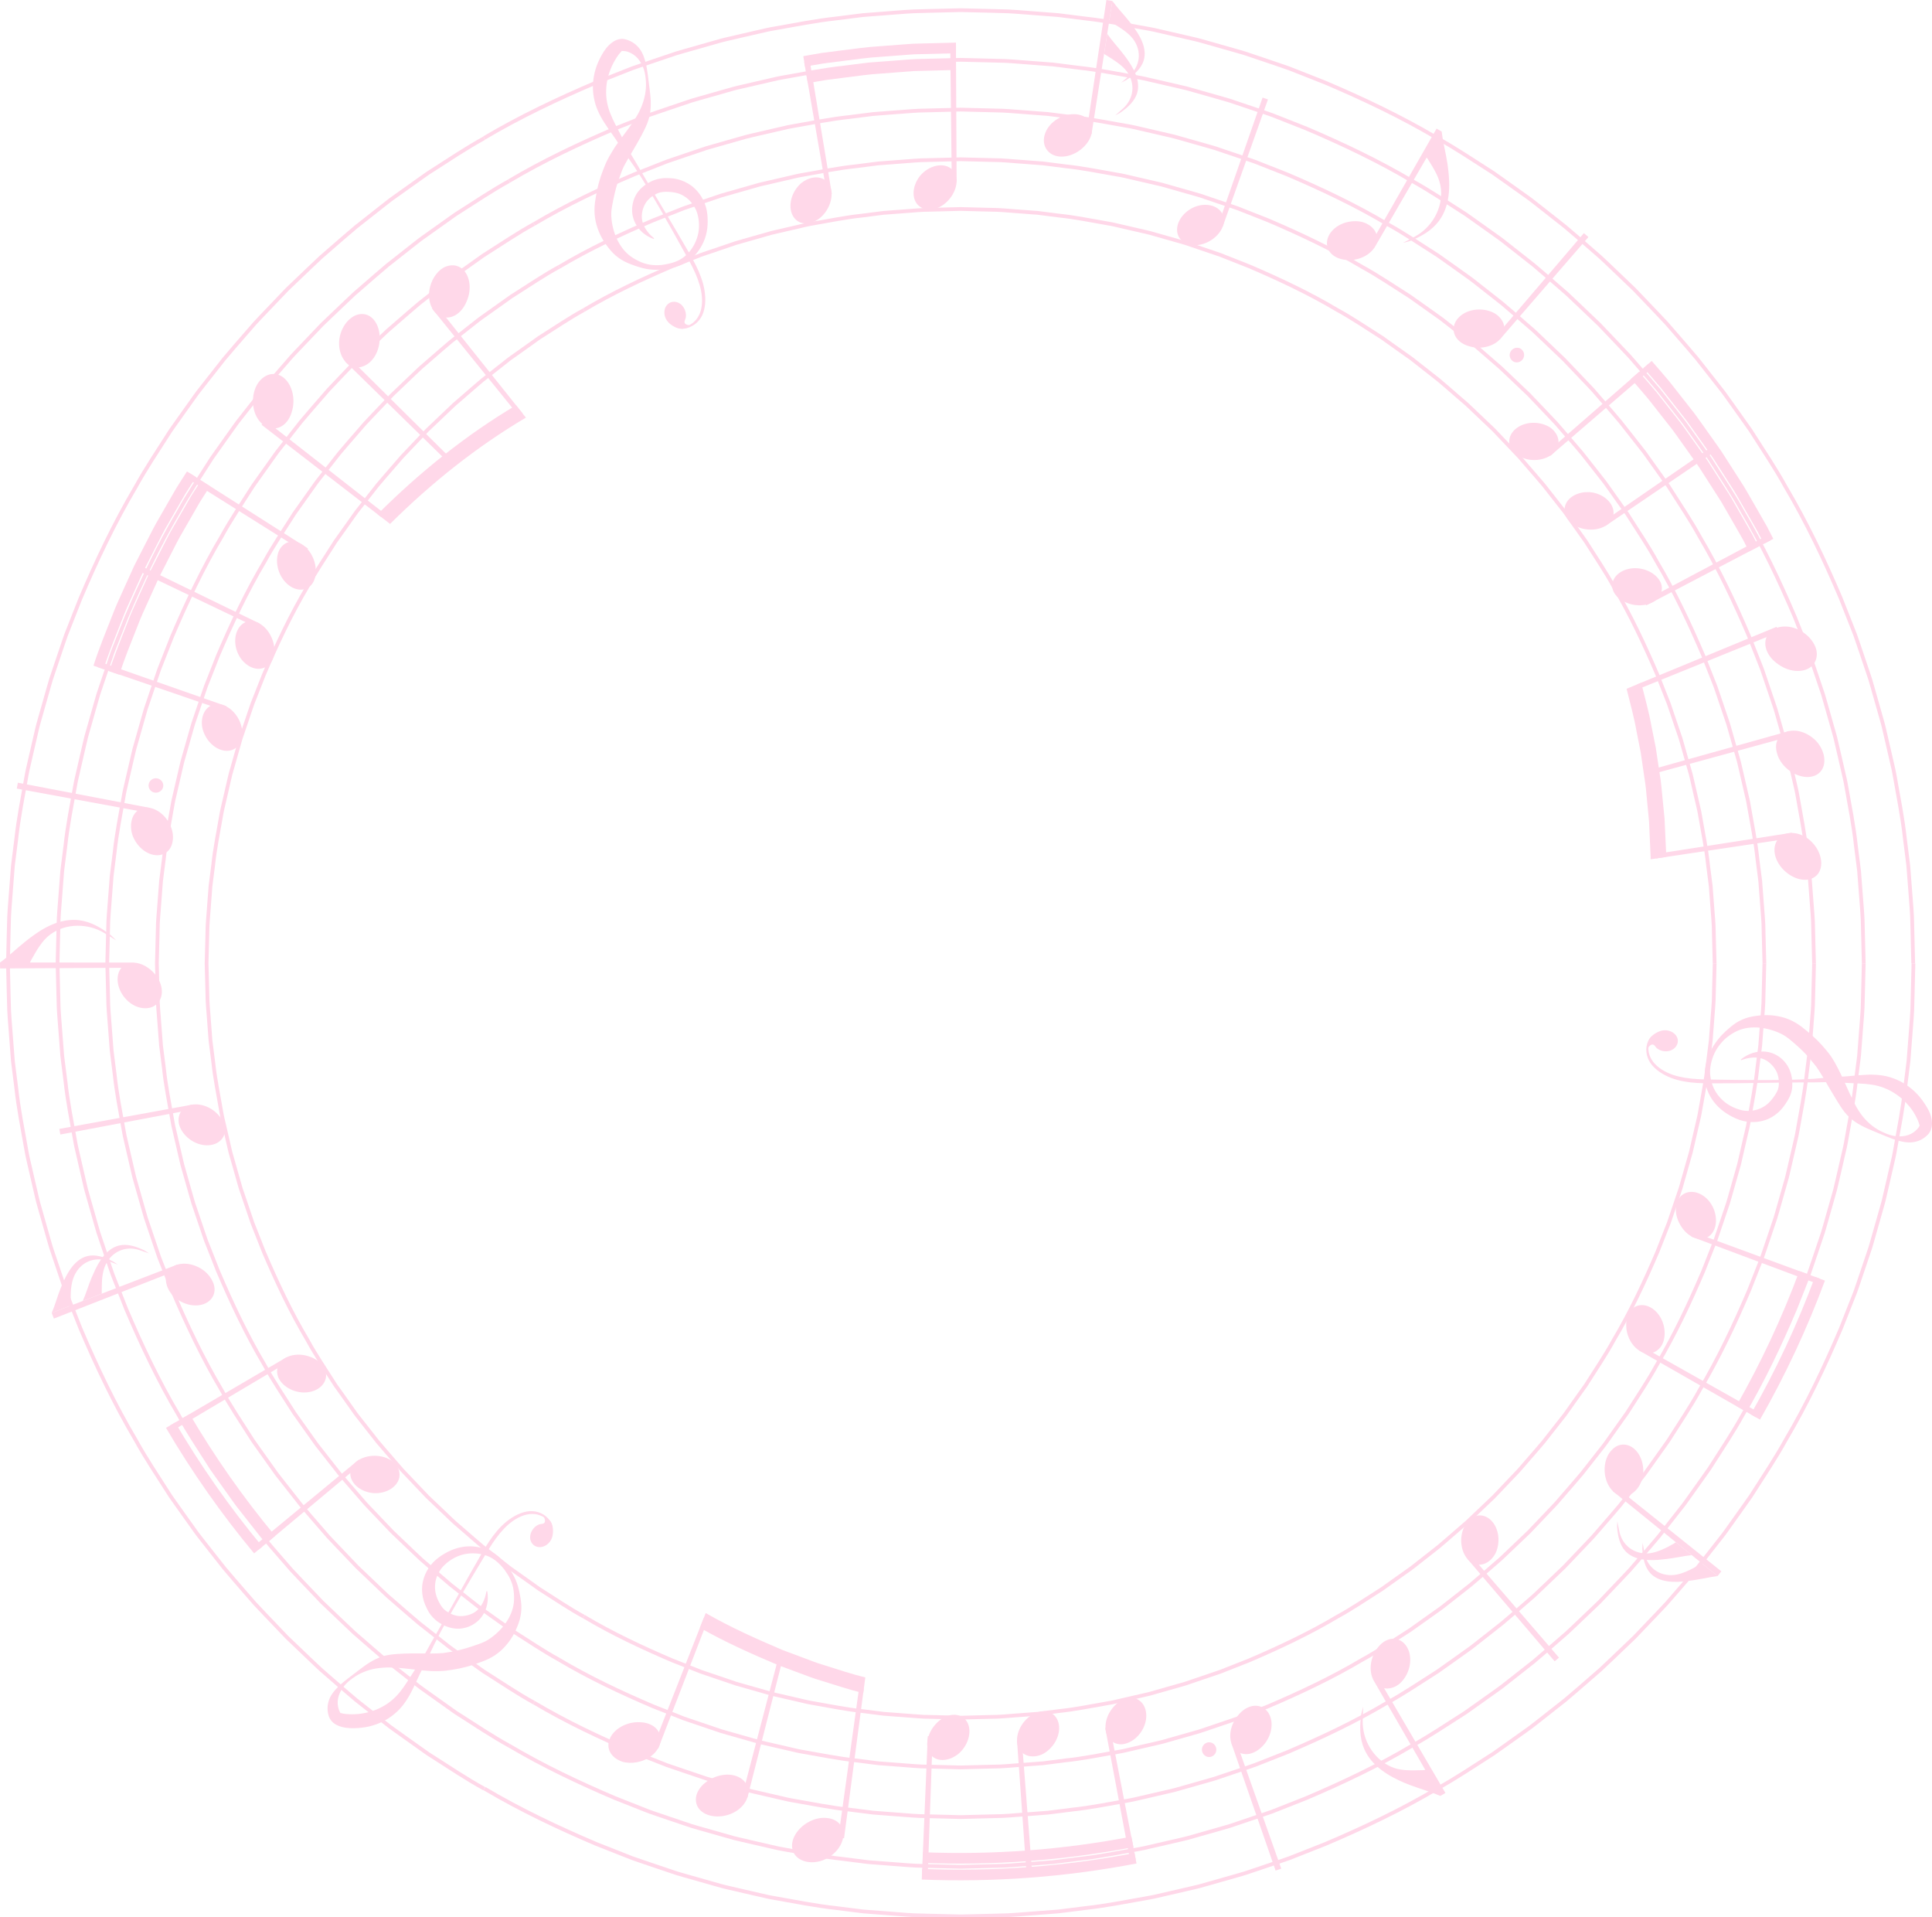 <svg width="381" height="378" viewBox="0 0 381 378" fill="none" xmlns="http://www.w3.org/2000/svg">
<g clip-path="url(#clip0_2021_3731)">
<path d="M329.152 207.204C328.311 207.402 327.371 207.185 326.732 206.66C326.471 206.447 326.299 205.981 325.935 205.937C325.546 205.889 325.12 206.355 325.024 206.612C324.848 205.966 324.966 205.283 325.351 204.717C325.821 204.056 326.761 203.447 327.632 203.211C328.902 202.874 330.319 203.48 330.767 204.603C331.168 205.72 330.444 206.899 329.152 207.204Z" fill="#FFD8E9"/>
<path d="M343.278 208.915C344.548 207.824 346.417 207.079 348.437 207.376C350.457 207.678 352.19 209.088 352.976 211.056C353.361 212.03 353.501 213.069 353.446 214.09C353.434 215.118 353.012 216.224 352.483 217.058C352.006 217.818 351.441 218.659 350.684 219.324C349.935 219.988 349.054 220.536 348.099 220.837C346.193 221.472 344.104 221.314 342.316 220.514C341.457 220.135 340.638 219.665 339.892 219.114C339.151 218.56 338.49 217.906 337.95 217.197C336.867 215.78 336.264 214.134 336.206 212.507C336.059 210.854 336.47 209.29 337.065 207.824C337.373 207.09 337.766 206.37 338.244 205.691C338.49 205.353 338.728 205.018 338.989 204.699C339.25 204.379 339.532 204.071 339.837 203.781C340.131 203.483 340.439 203.189 340.766 202.914C341.075 202.646 341.398 202.356 341.761 202.088C342.477 201.54 343.318 201.074 344.247 200.754C344.71 200.596 345.195 200.468 345.665 200.395C346.142 200.321 346.546 200.248 347.009 200.207C347.927 200.112 348.9 200.108 349.862 200.233C350.827 200.354 351.789 200.578 352.707 200.949C353.636 201.32 354.518 201.864 355.256 202.411C355.998 202.98 356.625 203.513 357.316 204.108C358.006 204.714 358.645 205.364 359.266 206.032C359.868 206.726 360.503 207.446 361.032 208.195C361.553 208.956 362.045 209.819 362.431 210.586C363.275 212.199 363.955 213.84 364.682 215.416C365.038 216.198 365.453 216.981 365.805 217.7C366.147 218.395 366.565 219.074 367.058 219.742C368.042 221.072 369.375 222.258 370.898 223.018C371.662 223.397 372.452 223.735 373.263 223.907C374.078 224.084 374.927 224.091 375.723 223.94C376.513 223.786 377.236 223.415 377.791 222.905C378.07 222.655 378.305 222.383 378.481 222.082L378.61 221.862C378.61 221.862 378.576 221.873 378.562 221.876C378.529 221.895 378.532 221.865 378.514 221.777C378.477 221.59 378.367 221.256 378.224 220.918C378.073 220.58 377.893 220.198 377.688 219.838C377.49 219.478 377.277 219.129 377.045 218.795C376.803 218.461 376.542 218.137 376.27 217.833C375.202 216.588 373.902 215.611 372.488 214.898C371.78 214.553 371.034 214.277 370.274 214.083C369.507 213.884 368.695 213.774 367.869 213.701C366.224 213.558 364.487 213.561 362.769 213.414C361.094 213.308 359.394 213.356 357.687 213.4C354.272 213.392 350.868 213.444 347.475 213.499L342.386 213.569C340.678 213.583 338.971 213.594 337.263 213.587C335.559 213.587 333.815 213.528 332.093 213.209C330.378 212.915 328.66 212.301 327.264 211.325C326.57 210.829 325.917 210.248 325.465 209.569C325.024 208.89 324.749 208.159 324.679 207.428C324.599 206.697 324.701 205.966 325.017 205.298C325.285 204.6 325.99 204.086 326.677 203.729C326.045 204.166 325.436 204.699 325.267 205.371C325.05 206.032 325.01 206.723 325.131 207.398C325.248 208.078 325.553 208.735 325.99 209.323C326.435 209.903 327.018 210.425 327.683 210.854C328.355 211.284 329.086 211.626 329.849 211.894C330.617 212.158 331.421 212.338 332.24 212.481C333.881 212.757 335.563 212.816 337.267 212.838C340.671 212.907 344.056 212.941 347.457 212.948C350.849 212.941 354.272 212.911 357.657 212.691C359.354 212.573 361.058 212.357 362.794 212.29C364.487 212.228 366.169 211.989 367.935 211.905C369.679 211.817 371.57 211.927 373.322 212.581C375.077 213.198 376.696 214.266 378.059 215.688C378.734 216.411 379.344 217.216 379.876 218.101C380.144 218.534 380.401 218.993 380.611 219.522C380.805 220.055 380.989 220.646 381.004 221.45C381.004 221.854 380.952 222.335 380.75 222.82C380.655 223.063 380.508 223.294 380.365 223.489C380.262 223.606 380.159 223.731 380.045 223.83C379.605 224.26 379.12 224.583 378.628 224.807C377.636 225.24 376.627 225.314 375.709 225.182C373.887 224.917 372.294 224.183 370.7 223.525C369.114 222.85 367.439 222.255 365.875 221.2C365.097 220.679 364.366 220.025 363.753 219.243C363.162 218.494 362.692 217.715 362.211 216.944C361.248 215.39 360.36 213.822 359.508 212.379C359.045 211.615 358.663 210.968 358.193 210.318C357.701 209.694 357.195 209.084 356.688 208.463C356.148 207.857 355.601 207.285 355.013 206.737C354.415 206.19 353.747 205.591 353.148 205.103C352.546 204.592 351.991 204.196 351.364 203.88C348.749 202.569 345.301 202.022 342.599 203.252C341.89 203.575 341.188 204.019 340.597 204.49C340.289 204.728 340.01 204.985 339.756 205.265C339.499 205.54 339.242 205.83 339.018 206.142C338.556 206.752 338.188 207.42 337.902 208.107C337.362 209.507 337.061 210.99 337.333 212.434C337.539 213.866 338.159 215.243 339.165 216.363C340.157 217.48 341.504 218.321 342.984 218.754C343.164 218.806 343.362 218.861 343.531 218.901C343.689 218.934 343.869 218.964 344.045 218.986C344.401 219.026 344.769 219.034 345.125 219.012C345.841 218.964 346.531 218.813 347.159 218.53C347.787 218.251 348.353 217.88 348.841 217.396C349.329 216.914 349.752 216.36 350.177 215.677C350.365 215.376 350.512 215.093 350.622 214.799C350.721 214.505 350.772 214.2 350.794 213.862C350.831 213.19 350.776 212.503 350.57 211.886C350.394 211.247 350.053 210.719 349.605 210.171C349.153 209.657 348.621 209.198 347.974 208.897C346.682 208.291 344.923 208.412 343.37 209.029L343.282 208.901L343.278 208.915Z" fill="#FFD8E9"/>
<path d="M289.355 307.318L290.082 306.69L307.436 326.81L306.588 327.544L289.355 307.318Z" fill="#FFD8E9"/>
<path d="M291.103 308.428C289.098 307.98 287.857 305.42 288.217 302.808C288.393 301.494 288.966 300.443 289.697 299.716C290.42 298.981 291.36 298.629 292.355 298.82C294.342 299.205 295.785 301.626 295.465 304.336C295.384 305.012 295.208 305.644 294.947 306.198C294.672 306.735 294.32 307.201 293.916 307.568C293.111 308.303 292.105 308.652 291.103 308.428Z" fill="#FFD8E9"/>
<path d="M323.203 266.243L323.681 265.413L346.825 278.454L346.267 279.428L323.203 266.243Z" fill="#FFD8E9"/>
<path d="M325.425 266.809C323.376 267.062 321.349 265.075 320.82 262.508C320.681 261.861 320.684 261.255 320.717 260.664C320.761 260.08 320.901 259.54 321.121 259.074C321.562 258.141 322.337 257.498 323.343 257.344C325.355 257.039 327.525 258.82 328.124 261.468C328.421 262.791 328.282 264.076 327.804 265.057C327.286 266.015 326.449 266.68 325.425 266.805V266.809Z" fill="#FFD8E9"/>
<path d="M333.54 243.81L333.892 242.921L358.832 252.073L358.421 253.116L333.54 243.81Z" fill="#FFD8E9"/>
<path d="M336.195 244.148C335.196 244.434 334.116 244.17 333.176 243.527C332.236 242.884 331.443 241.874 330.929 240.633C329.927 238.154 330.661 235.763 332.618 235.135C334.572 234.514 336.995 235.921 337.979 238.429C338.471 239.682 338.515 240.967 338.196 242.01C338.034 242.532 337.781 242.994 337.45 243.362C337.12 243.733 336.701 244.004 336.195 244.144V244.148Z" fill="#FFD8E9"/>
<path d="M345.257 278.851C350.203 270.187 354.452 261.119 357.914 251.754L359.886 252.477C356.379 261.953 352.083 271.128 347.078 279.894L345.257 278.851Z" fill="#FFD8E9"/>
<path d="M342.411 277.202C347.266 268.696 351.433 259.797 354.837 250.604L356.809 251.328C353.365 260.631 349.149 269.637 344.236 278.245L342.415 277.202H342.411Z" fill="#FFD8E9"/>
<path d="M320.244 294.923C318.143 294.927 316.48 292.595 316.439 289.833C316.421 288.452 316.814 287.218 317.475 286.325C317.816 285.885 318.187 285.506 318.621 285.242C319.05 284.978 319.535 284.823 320.053 284.809C322.124 284.742 323.96 286.902 324.062 289.759C324.099 290.479 323.982 291.14 323.787 291.757C323.592 292.371 323.31 292.929 322.957 293.395C322.256 294.336 321.294 294.923 320.244 294.923Z" fill="#FFD8E9"/>
<path d="M318.073 294.009L318.709 293.201L339.455 309.798L338.717 310.734L318.073 294.009Z" fill="#FFD8E9"/>
<path d="M321.242 306.433C321.738 306.786 322.304 307.047 322.917 307.23C324.143 307.594 325.546 307.649 327.004 307.539C327.565 307.495 328.131 307.436 328.704 307.363C329.523 307.26 330.36 307.113 331.193 306.977C332.016 306.83 332.824 306.683 333.624 306.61L330.492 304.072C330.371 304.164 330.242 304.244 330.114 304.314C329.721 304.535 329.321 304.762 328.917 304.979C328.502 305.185 328.083 305.383 327.665 305.559C326.827 305.912 325.998 306.176 325.201 306.246C322.263 306.499 319.928 304.681 319.351 301.967C319.05 300.561 318.951 299.925 318.951 299.925C318.951 299.925 318.885 300.807 318.9 301.038C319.035 302.915 319.454 304.663 320.552 305.835C320.761 306.059 320.993 306.261 321.242 306.437V306.433Z" fill="#FFD8E9"/>
<path d="M326.155 310.778C326.651 311.131 327.224 311.384 327.845 311.561C329.082 311.91 330.507 311.939 331.987 311.799C332.556 311.744 333.132 311.674 333.716 311.59C334.55 311.469 335.401 311.304 336.25 311.153C337.087 310.988 337.909 310.826 338.721 310.734L335.589 308.196C335.464 308.292 335.332 308.376 335.203 308.45C334.799 308.681 334.392 308.924 333.977 309.151C333.551 309.368 333.121 309.581 332.695 309.768C331.84 310.143 330.991 310.429 330.18 310.514C327.195 310.826 324.852 309.015 324.316 306.254C324.037 304.821 323.949 304.175 323.949 304.175C323.949 304.175 323.864 305.078 323.875 305.313C323.978 307.23 324.371 309.004 325.465 310.18C325.674 310.404 325.906 310.606 326.155 310.782V310.778Z" fill="#FFD8E9"/>
<path d="M377.339 189.927L377.192 196.064L377.108 199.131C377.075 200.152 376.968 201.173 376.902 202.194L376.432 208.32L376.373 209.084L376.282 209.848L376.091 211.372L375.705 214.424C375.268 218.501 374.457 222.53 373.744 226.566C373.649 227.069 373.575 227.576 373.458 228.076L373.116 229.574L372.426 232.575L371.732 235.572C371.611 236.071 371.508 236.574 371.372 237.067L370.957 238.547L369.275 244.467C369.132 244.959 369 245.455 368.846 245.944L368.357 247.402L367.373 250.318L366.386 253.234C366.217 253.719 366.062 254.207 365.883 254.688L365.321 256.121L363.062 261.846C359.853 269.394 356.332 276.824 352.153 283.886C350.174 287.482 347.879 290.883 345.679 294.339L345.264 294.985L344.82 295.613L343.931 296.87L342.151 299.374L340.366 301.875C340.076 302.298 339.756 302.698 339.441 303.102L338.493 304.31L334.693 309.14C333.382 310.716 332.023 312.247 330.687 313.801L328.671 316.118C327.98 316.875 327.264 317.609 326.563 318.351L322.318 322.795L317.875 327.041C317.13 327.742 316.395 328.459 315.643 329.149L313.326 331.165C311.772 332.502 310.241 333.861 308.666 335.172L303.837 338.974L302.629 339.921C302.225 340.237 301.825 340.557 301.403 340.847L298.902 342.632L296.398 344.413L295.142 345.302L294.514 345.746L293.868 346.161C290.413 348.365 287.012 350.657 283.417 352.636C276.36 356.816 268.928 360.341 261.382 363.548L255.657 365.806L254.225 366.368C253.744 366.548 253.256 366.703 252.771 366.872L249.856 367.86L246.94 368.844L245.482 369.332C244.994 369.487 244.498 369.619 244.006 369.762L238.087 371.444L236.607 371.863C236.111 371.999 235.608 372.102 235.113 372.223L232.116 372.917L229.116 373.607L227.618 373.949C227.119 374.066 226.612 374.14 226.109 374.235C222.07 374.948 218.045 375.76 213.969 376.197L210.918 376.582L209.394 376.773L208.63 376.865L207.867 376.924L201.742 377.394C200.721 377.46 199.7 377.567 198.679 377.6L195.613 377.684L189.477 377.831L183.342 377.684L180.275 377.6C179.255 377.567 178.234 377.46 177.213 377.394L171.088 376.924L170.324 376.865L169.561 376.773L168.037 376.582L164.985 376.197C160.909 375.76 156.881 374.948 152.846 374.235C152.343 374.14 151.836 374.066 151.337 373.949L149.838 373.607L146.838 372.917L143.842 372.223C143.343 372.102 142.84 371.999 142.348 371.863L140.868 371.444L134.949 369.762C134.457 369.619 133.961 369.487 133.472 369.332L132.015 368.844L129.099 367.86L126.184 366.872C125.699 366.703 125.211 366.548 124.73 366.368L123.297 365.806L117.573 363.548C110.027 360.338 102.599 356.816 95.537 352.636" stroke="#FFD8E9" stroke-width="0.74"/>
<path d="M367.539 189.927L367.395 195.748L367.318 198.657C367.285 199.627 367.186 200.593 367.12 201.562L366.676 207.373L366.621 208.1L366.532 208.823L366.349 210.27L365.982 213.161C365.57 217.028 364.792 220.841 364.124 224.671C364.032 225.149 363.966 225.63 363.852 226.104L363.525 227.525L362.872 230.368L362.214 233.21C362.1 233.684 362.001 234.158 361.876 234.628L361.48 236.031L359.886 241.643C359.75 242.109 359.625 242.579 359.479 243.042L359.012 244.423L358.08 247.185L357.143 249.947C356.985 250.406 356.838 250.869 356.666 251.324L356.133 252.683L353.993 258.108C350.949 265.258 347.614 272.303 343.652 278.991C341.78 282.399 339.599 285.62 337.517 288.9L337.124 289.513L336.705 290.108L335.861 291.298L334.171 293.674L332.482 296.047C332.207 296.447 331.906 296.829 331.605 297.207L330.705 298.353L327.103 302.933C325.862 304.424 324.569 305.879 323.306 307.351L321.397 309.551C320.739 310.268 320.064 310.962 319.395 311.667L315.375 315.883L311.159 319.905C310.454 320.573 309.76 321.249 309.044 321.906L306.845 323.816C305.372 325.083 303.918 326.372 302.427 327.614L297.848 331.217L296.703 332.117C296.321 332.418 295.942 332.719 295.542 332.994L293.17 334.684L290.794 336.373L289.605 337.218L289.01 337.637L288.397 338.03C285.118 340.112 281.897 342.294 278.49 344.167C271.803 348.133 264.756 351.464 257.611 354.509L252.187 356.65L250.829 357.183C250.373 357.352 249.911 357.499 249.452 357.66L246.69 358.597L243.929 359.53L242.548 359.996C242.086 360.143 241.616 360.268 241.149 360.404L235.539 361.998L234.136 362.394C233.666 362.523 233.192 362.619 232.719 362.732L229.876 363.39L227.034 364.044L225.613 364.37C225.14 364.484 224.659 364.55 224.181 364.642C220.355 365.311 216.54 366.089 212.673 366.501L209.783 366.868L208.337 367.052L207.613 367.14L206.886 367.195L201.077 367.639C200.108 367.702 199.142 367.804 198.173 367.837L195.264 367.915L189.444 368.058L183.624 367.915L180.716 367.837C179.747 367.804 178.781 367.705 177.812 367.639L172.002 367.195L171.275 367.14L170.552 367.052L169.105 366.868L166.215 366.501C162.349 366.089 158.537 365.314 154.707 364.642C154.23 364.55 153.749 364.484 153.275 364.37L151.854 364.044L149.012 363.39L146.17 362.732C145.696 362.619 145.223 362.519 144.753 362.394L143.35 361.998L137.739 360.404C137.273 360.268 136.803 360.143 136.34 359.996L134.96 359.53L132.198 358.597L129.437 357.66C128.978 357.502 128.515 357.356 128.06 357.183L126.701 356.65L121.278 354.509C114.129 351.464 107.086 348.13 100.399 344.167" stroke="#FFD8E9" stroke-width="0.74"/>
<path d="M357.742 189.927L357.602 195.433L357.532 198.184C357.503 199.102 357.404 200.016 357.345 200.931L356.927 206.421L356.875 207.108L356.791 207.791L356.618 209.158L356.273 211.89C355.891 215.544 355.146 219.147 354.518 222.765C354.43 223.217 354.371 223.672 354.261 224.117L353.952 225.457L353.332 228.142L352.711 230.827C352.605 231.275 352.513 231.723 352.392 232.167L352.017 233.493L350.512 238.793C350.383 239.234 350.266 239.678 350.13 240.115L349.689 241.419L348.808 244.03L347.923 246.638C347.772 247.071 347.636 247.508 347.475 247.942L346.972 249.223L344.952 254.35C342.073 261.105 338.93 267.763 335.181 274.08C333.419 277.305 331.348 280.342 329.383 283.446L329.012 284.026L328.616 284.588L327.819 285.712L326.222 287.956L324.624 290.2C324.364 290.578 324.077 290.938 323.794 291.298L322.942 292.381L319.539 296.712C318.364 298.122 317.144 299.495 315.947 300.887L314.144 302.97C313.524 303.646 312.881 304.303 312.25 304.968L308.449 308.953L304.465 312.754C303.797 313.386 303.143 314.028 302.468 314.649L300.386 316.452C298.994 317.65 297.621 318.869 296.211 320.044L291.881 323.449L290.798 324.301C290.438 324.584 290.078 324.87 289.7 325.131L287.457 326.729L285.213 328.326L284.089 329.123L283.528 329.52L282.947 329.891C279.845 331.856 276.808 333.924 273.584 335.69C267.268 339.44 260.607 342.584 253.858 345.463L248.732 347.483L247.45 347.986C247.021 348.148 246.584 348.284 246.147 348.434L243.54 349.32L240.929 350.201L239.625 350.642C239.189 350.781 238.744 350.895 238.304 351.024L233.005 352.53L231.679 352.904C231.235 353.025 230.787 353.117 230.339 353.224L227.655 353.844L224.971 354.465L223.63 354.774C223.182 354.88 222.727 354.943 222.279 355.031C218.662 355.659 215.06 356.401 211.406 356.783L208.674 357.128L207.308 357.3L206.625 357.385L205.939 357.436L200.449 357.855C199.535 357.914 198.621 358.013 197.703 358.042L194.952 358.112L189.448 358.252L183.944 358.112L181.193 358.042C180.275 358.013 179.361 357.914 178.447 357.855L172.957 357.436L172.271 357.385L171.588 357.3L170.222 357.128L167.49 356.783C163.836 356.401 160.234 355.655 156.617 355.031C156.165 354.943 155.71 354.884 155.266 354.774L153.925 354.465L151.241 353.844L148.557 353.224C148.113 353.117 147.661 353.025 147.217 352.904L145.891 352.53L140.592 351.024C140.152 350.895 139.707 350.778 139.271 350.642L137.967 350.201L135.356 349.32L132.749 348.434C132.316 348.284 131.879 348.148 131.446 347.986L130.164 347.483L125.038 345.463C118.285 342.584 111.628 339.44 105.312 335.69" stroke="#FFD8E9" stroke-width="0.74"/>
<path d="M347.941 189.927L347.809 195.117L347.747 197.713C347.721 198.577 347.625 199.44 347.567 200.303L347.174 205.478L347.126 206.124L347.045 206.767L346.88 208.052L346.553 210.627C346.197 214.072 345.488 217.458 344.905 220.866C344.824 221.292 344.765 221.722 344.666 222.141L344.372 223.404L343.788 225.931L343.208 228.458C343.109 228.876 343.025 229.302 342.911 229.717L342.555 230.966L341.137 235.954C341.016 236.369 340.909 236.787 340.777 237.199L340.362 238.426L339.529 240.883L338.699 243.34C338.559 243.747 338.431 244.162 338.277 244.566L337.799 245.771L335.897 250.597C333.184 256.951 330.231 263.224 326.695 269.174C325.039 272.211 323.082 275.068 321.239 277.995L320.89 278.543L320.515 279.071L319.763 280.129L318.261 282.245L316.759 284.36C316.517 284.716 316.245 285.054 315.977 285.396L315.176 286.417L311.971 290.497C310.862 291.827 309.712 293.116 308.585 294.431L306.889 296.392C306.305 297.027 305.699 297.644 305.104 298.276L301.524 302.033L297.767 305.614C297.14 306.209 296.523 306.815 295.884 307.399L293.923 309.096C292.612 310.224 291.319 311.373 289.99 312.482L285.911 315.689L284.89 316.489C284.552 316.757 284.214 317.029 283.854 317.271L281.739 318.774L279.624 320.276L278.567 321.029L278.038 321.403L277.491 321.752C274.568 323.6 271.711 325.553 268.671 327.21C262.722 330.747 256.45 333.696 250.098 336.414L245.273 338.316L244.069 338.794C243.665 338.944 243.25 339.073 242.842 339.216L240.386 340.046L237.929 340.88L236.703 341.295C236.291 341.427 235.873 341.533 235.458 341.655L230.471 343.072L229.223 343.429C228.808 343.542 228.382 343.627 227.963 343.726L225.437 344.306L222.911 344.89L221.648 345.184C221.229 345.287 220.799 345.342 220.373 345.423C216.966 346.011 213.58 346.716 210.136 347.072L207.562 347.399L206.277 347.564L205.634 347.645L204.988 347.693L199.814 348.086C198.951 348.144 198.092 348.236 197.225 348.266L194.629 348.328L189.441 348.46L184.252 348.328L181.656 348.266C180.793 348.24 179.93 348.144 179.067 348.086L173.894 347.693L173.247 347.645L172.605 347.564L171.32 347.399L168.745 347.072C165.301 346.716 161.916 346.007 158.508 345.423C158.082 345.342 157.652 345.283 157.234 345.184L155.971 344.89L153.444 344.306L150.918 343.726C150.499 343.627 150.073 343.542 149.659 343.429L148.41 343.072L143.424 341.655C143.009 341.533 142.59 341.427 142.179 341.295L140.952 340.88L138.496 340.046L136.039 339.216C135.632 339.076 135.217 338.948 134.813 338.794L133.608 338.316L128.783 336.414C122.431 333.7 116.159 330.747 110.211 327.21" stroke="#FFD8E9" stroke-width="0.74"/>
<path d="M338.141 189.927L338.012 194.801L337.953 197.24C337.928 198.051 337.836 198.859 337.785 199.671L337.417 204.53L337.373 205.136L337.296 205.738L337.142 206.947L336.834 209.36C336.507 212.592 335.831 215.769 335.288 218.964C335.211 219.36 335.159 219.764 335.064 220.157L334.788 221.34L334.241 223.709L333.698 226.078C333.602 226.471 333.525 226.871 333.419 227.26L333.084 228.428L331.755 233.107C331.641 233.497 331.542 233.89 331.421 234.275L331.028 235.425L330.246 237.728L329.468 240.03C329.335 240.412 329.218 240.802 329.075 241.18L328.627 242.311L326.842 246.836C324.294 252.793 321.532 258.681 318.209 264.259C316.66 267.113 314.816 269.791 313.091 272.538L312.764 273.052L312.411 273.548L311.703 274.539L310.293 276.523L308.886 278.51C308.659 278.847 308.405 279.163 308.152 279.479L307.399 280.434L304.392 284.265C303.353 285.51 302.269 286.722 301.212 287.952L299.622 289.796C299.075 290.394 298.502 290.971 297.944 291.562L294.588 295.092L291.059 298.449C290.468 299.007 289.891 299.576 289.293 300.127L287.449 301.717C286.215 302.775 285.007 303.859 283.763 304.898L279.933 307.906L278.978 308.659C278.659 308.912 278.343 309.166 278.009 309.393L276.022 310.8L274.039 312.21L273.048 312.919L272.552 313.272L272.038 313.599C269.291 315.325 266.614 317.169 263.761 318.719C258.184 322.042 252.297 324.801 246.342 327.353L241.818 329.138L240.687 329.586C240.308 329.729 239.919 329.847 239.537 329.979L237.235 330.758L234.933 331.54L233.783 331.933C233.398 332.054 233.005 332.157 232.616 332.267L227.938 333.597L226.77 333.931C226.381 334.037 225.98 334.115 225.588 334.21L223.219 334.754L220.851 335.301L219.668 335.576C219.275 335.672 218.871 335.723 218.475 335.8C215.277 336.344 212.104 337.016 208.873 337.347L206.46 337.655L205.252 337.809L204.65 337.886L204.044 337.931L199.186 338.298C198.375 338.353 197.57 338.445 196.755 338.467L194.317 338.525L189.444 338.654L184.572 338.525L182.133 338.467C181.322 338.441 180.514 338.349 179.703 338.298L174.845 337.931L174.239 337.886L173.636 337.809L172.428 337.655L170.016 337.347C166.785 337.02 163.608 336.344 160.414 335.8C160.017 335.723 159.613 335.672 159.22 335.576L158.038 335.301L155.67 334.754L153.301 334.21C152.908 334.115 152.508 334.037 152.119 333.931L150.951 333.597L146.273 332.267C145.884 332.153 145.491 332.054 145.105 331.933L143.956 331.54L141.654 330.758L139.351 329.979C138.969 329.847 138.58 329.729 138.202 329.586L137.071 329.138L132.547 327.353C126.591 324.804 120.705 322.042 115.127 318.719" stroke="#FFD8E9" stroke-width="0.74"/>
<path d="M242.839 343.701L243.797 343.377L252.668 368.422L251.552 368.8L242.839 343.701Z" fill="#FFD8E9"/>
<path d="M244.098 345.364C242.324 344.222 242.137 341.383 243.532 339.076C243.889 338.511 244.289 337.975 244.737 337.56C245.185 337.141 245.673 336.818 246.173 336.605C247.175 336.179 248.233 336.186 249.125 336.719C250.906 337.791 251.335 340.575 249.94 342.995C249.242 344.204 248.229 345.092 247.168 345.54C246.903 345.651 246.635 345.742 246.367 345.79C246.096 345.834 245.827 345.849 245.567 345.834C245.042 345.805 244.539 345.651 244.098 345.364Z" fill="#FFD8E9"/>
<path d="M237.088 345.379C236.853 344.608 237.275 343.836 238.01 343.576C238.744 343.326 239.545 343.741 239.794 344.501C240.044 345.261 239.636 346.084 238.884 346.341C238.135 346.609 237.319 346.143 237.088 345.379Z" fill="#FFD8E9"/>
<path d="M217.961 340.685L218.897 340.52L223.968 366.604L222.867 366.802L217.961 340.685Z" fill="#FFD8E9"/>
<path d="M219.04 343.131C217.52 341.725 217.719 338.897 219.331 336.847C220.421 335.419 221.872 334.629 223.182 334.717C223.803 334.754 224.39 334.982 224.886 335.411C226.425 336.752 226.473 339.558 224.846 341.721C224.034 342.801 222.966 343.513 221.908 343.789C221.644 343.859 221.383 343.899 221.122 343.91C220.862 343.91 220.608 343.881 220.362 343.825C219.874 343.712 219.422 343.48 219.04 343.131Z" fill="#FFD8E9"/>
<path d="M200.556 343.124L201.51 343.05L203.567 369.542L202.45 369.626L200.556 343.124Z" fill="#FFD8E9"/>
<path d="M201.32 345.28C199.972 343.726 200.49 340.931 202.322 339.047C202.781 338.577 203.28 338.206 203.794 337.946C204.051 337.813 204.308 337.707 204.569 337.63C204.826 337.541 205.083 337.472 205.34 337.431C206.357 337.27 207.319 337.545 208.006 338.291C209.376 339.782 209.104 342.584 207.246 344.575C206.783 345.074 206.266 345.471 205.73 345.768C205.193 346.062 204.632 346.205 204.092 346.268C203.009 346.378 201.995 346.059 201.32 345.284V345.28Z" fill="#FFD8E9"/>
<path d="M182.96 342.309L183.929 342.331L182.945 369.983L181.803 369.953L182.96 342.309Z" fill="#FFD8E9"/>
<path d="M183.349 345.713C182.233 343.987 183.059 341.166 185.042 339.411C186.037 338.533 187.135 338.089 188.133 338.081C188.633 338.074 189.103 338.188 189.525 338.394C189.944 338.585 190.311 338.886 190.597 339.304C191.743 340.964 191.159 343.844 189.14 345.669C187.124 347.421 184.465 347.439 183.353 345.717L183.349 345.713Z" fill="#FFD8E9"/>
<path d="M181.865 368.473C195.867 369.031 209.938 367.992 223.726 365.34L224.126 367.401C210.176 370.085 195.94 371.136 181.777 370.57L181.865 368.473Z" fill="#FFD8E9"/>
<path d="M182.027 365.186C195.775 365.733 209.589 364.712 223.12 362.108L223.52 364.169C209.827 366.806 195.848 367.838 181.939 367.283L182.027 365.186Z" fill="#FFD8E9"/>
<path d="M269.629 345.974C270.099 346.731 270.676 347.421 271.333 348.045C272.648 349.29 274.263 350.267 275.996 351.072C276.331 351.226 276.668 351.377 277.01 351.523C277.348 351.663 277.685 351.795 278.027 351.924C279.984 352.669 282.073 353.235 284.02 354.076L284.027 354.087L285.048 353.499L272.956 332.848C273.881 333.028 274.884 332.763 275.758 332.15C276.61 331.5 277.337 330.504 277.755 329.292C278.673 326.637 277.726 323.982 275.776 323.269C274.799 322.913 273.76 323.111 272.857 323.728C272.405 324.037 271.987 324.448 271.627 324.948C271.267 325.447 270.936 325.994 270.705 326.637C270.125 328.205 270.184 329.847 270.764 331.063L270.749 331.07L281.071 348.949C280.902 348.982 280.726 348.997 280.553 349C279.492 349.03 278.394 349.07 277.333 349C276.801 348.967 276.279 348.905 275.769 348.798C275.258 348.692 274.755 348.523 274.282 348.31C270.786 346.723 268.638 342.951 268.733 339.257C268.781 337.339 268.84 336.502 268.84 336.502C268.84 336.502 268.52 337.53 268.472 337.824C268.109 340.204 268.087 342.621 269.012 344.777C269.189 345.188 269.398 345.588 269.633 345.97L269.629 345.974Z" fill="#FFD8E9"/>
<path d="M129.793 344.769L128.809 344.38L138.771 319.02L139.594 319.347L129.793 344.769Z" fill="#FFD8E9"/>
<path d="M130.142 342.044C130.752 344.105 129.088 346.477 126.268 347.282C125.313 347.557 124.351 347.616 123.477 347.495C123.037 347.439 122.625 347.318 122.251 347.149C121.876 346.984 121.531 346.782 121.23 346.54C120.661 346.084 120.253 345.504 120.073 344.824C119.519 342.716 121.41 340.48 124.146 339.76C124.832 339.58 125.508 339.514 126.143 339.547C126.786 339.561 127.399 339.664 127.939 339.863C129.022 340.256 129.834 341.012 130.142 342.044Z" fill="#FFD8E9"/>
<path d="M138.026 320.926C142.994 323.761 148.241 326.09 153.591 328.352L157.671 329.862C159.037 330.358 160.399 330.916 161.798 331.313C164.585 332.161 167.372 333.134 170.236 333.795L170.644 330.707C167.842 330.056 165.118 329.091 162.393 328.257C161.023 327.868 159.694 327.313 158.361 326.824L154.373 325.337C149.148 323.108 144.018 320.82 139.168 318.028L138.029 320.926H138.026Z" fill="#FFD8E9"/>
<path d="M147.404 354.384C147.051 354.311 146.706 354.204 146.357 354.105L153.257 327.746C153.547 327.827 153.837 327.919 154.131 327.981L147.4 354.384H147.404Z" fill="#FFD8E9"/>
<path d="M147.312 352.027C148.197 353.992 146.798 356.581 144.051 357.646C141.308 358.718 138.272 357.951 137.442 355.923C137.031 354.891 137.229 353.768 137.868 352.783C138.187 352.291 138.613 351.832 139.131 351.432C139.649 351.02 140.262 350.66 140.938 350.389C143.648 349.305 146.431 350.018 147.312 352.027Z" fill="#FFD8E9"/>
<path d="M166.45 362.431L165.327 362.288L169.414 332.814L170.346 332.932L166.45 362.431Z" fill="#FFD8E9"/>
<path d="M165.903 360.066C166.99 361.958 165.881 364.756 163.267 366.284C162.94 366.475 162.606 366.637 162.268 366.773C161.934 366.897 161.596 366.986 161.262 367.048C160.594 367.173 159.933 367.191 159.319 367.099C158.093 366.919 157.068 366.313 156.547 365.336C155.501 363.379 156.859 360.665 159.419 359.243C160.7 358.531 162.048 358.278 163.208 358.45C164.372 358.59 165.363 359.115 165.907 360.066H165.903Z" fill="#FFD8E9"/>
<path d="M104.658 302.36C104.912 301.53 105.569 300.825 106.34 300.542C106.652 300.432 107.141 300.513 107.365 300.215C107.596 299.907 107.409 299.301 107.24 299.088C107.871 299.283 108.433 299.683 108.742 300.285C109.105 300.987 109.146 302.129 108.907 303.003C108.558 304.281 107.332 305.185 106.138 305.008C104.949 304.828 104.255 303.66 104.658 302.36Z" fill="#FFD8E9"/>
<path d="M96.092 313.724C96.165 314.139 96.198 314.58 96.198 315.02C96.198 315.457 96.158 315.902 96.062 316.35C95.875 317.242 95.493 318.135 94.854 318.936C93.584 320.529 91.443 321.385 89.379 321.033C88.351 320.867 87.393 320.452 86.548 319.883C85.689 319.328 84.903 318.458 84.426 317.606C84.007 316.816 83.574 315.891 83.383 314.896C83.192 313.908 83.163 312.865 83.383 311.88C83.794 309.904 84.984 308.174 86.567 307.029C87.323 306.478 88.138 306.008 88.987 305.64C89.835 305.28 90.727 305.042 91.608 304.935C92.486 304.829 93.356 304.854 94.182 305.005C95.012 305.152 95.838 305.376 96.569 305.743C98.056 306.467 99.187 307.627 100.142 308.898C101.115 310.158 101.897 311.616 102.279 313.283C102.386 313.691 102.481 314.11 102.551 314.536C102.624 314.943 102.712 315.373 102.756 315.825C102.863 316.728 102.841 317.698 102.646 318.667C102.551 319.145 102.426 319.622 102.257 320.063C102.084 320.511 101.945 320.893 101.75 321.312C101.376 322.149 100.891 322.994 100.3 323.765C99.712 324.54 99.033 325.267 98.247 325.881C97.45 326.516 96.547 326.993 95.706 327.35C94.843 327.699 94.076 327.967 93.22 328.261C92.357 328.547 91.48 328.764 90.591 328.958C89.692 329.127 88.77 329.289 87.834 329.399C86.901 329.484 85.887 329.509 85.025 329.462C83.218 329.366 81.47 329.116 79.755 328.94C78.903 328.852 78.037 328.797 77.214 328.767C76.432 328.731 75.617 328.771 74.787 328.87C73.153 329.047 71.464 329.597 70.046 330.53C69.338 330.997 68.651 331.511 68.097 332.128C67.538 332.745 67.102 333.476 66.834 334.243C66.569 335.007 66.525 335.823 66.683 336.561C66.756 336.928 66.874 337.273 67.043 337.575L67.168 337.799C67.168 337.799 67.175 337.766 67.179 337.751C67.179 337.714 67.201 337.729 67.289 337.758C67.465 337.824 67.814 337.89 68.189 337.927C68.563 337.96 68.989 337.986 69.408 337.982C70.245 337.986 71.067 337.909 71.864 337.747C73.469 337.457 74.96 336.833 76.278 335.97C76.931 335.533 77.537 335.029 78.088 334.467C78.643 333.906 79.146 333.255 79.627 332.58C80.578 331.228 81.444 329.719 82.432 328.308C83.365 326.913 84.18 325.414 84.999 323.908C88.447 317.995 91.66 312.005 95.078 306.14C95.93 304.674 96.848 303.202 97.987 301.868C99.103 300.532 100.502 299.342 102.07 298.6C102.852 298.24 103.671 297.983 104.482 297.935C105.283 297.902 106.046 298.041 106.707 298.357C107.376 298.658 107.934 299.147 108.382 299.716C108.863 300.282 108.984 301.108 108.936 301.898C108.885 301.119 108.698 300.366 108.191 299.896C107.703 299.415 107.148 299 106.502 298.765C105.863 298.519 105.147 298.442 104.423 298.515C103.704 298.603 102.962 298.838 102.261 299.195C101.556 299.551 100.887 300.021 100.27 300.554C99.654 301.09 99.092 301.696 98.556 302.335C97.495 303.617 96.606 305.038 95.739 306.492C93.977 309.397 92.24 312.325 90.525 315.266C88.825 318.212 87.129 321.194 85.616 324.239C84.867 325.77 84.191 327.357 83.376 328.896C82.575 330.394 81.94 331.974 81.125 333.549C80.324 335.107 79.278 336.689 77.838 337.868C76.428 339.073 74.699 339.929 72.793 340.384C71.835 340.601 70.836 340.715 69.811 340.726C69.305 340.74 68.787 340.722 68.218 340.641C67.649 340.557 67.035 340.428 66.319 340.057C65.96 339.87 65.574 339.58 65.258 339.158C65.1 338.952 64.975 338.709 64.88 338.482C64.832 338.331 64.777 338.184 64.744 338.034C64.597 337.431 64.564 336.847 64.619 336.307C64.748 335.228 65.192 334.317 65.769 333.586C66.911 332.143 68.343 331.133 69.709 330.09C71.089 329.058 72.437 327.908 74.13 327.093C74.967 326.681 75.896 326.384 76.873 326.248C77.824 326.108 78.753 326.061 79.674 326.02C81.514 325.95 83.284 326.006 84.955 326.002C85.84 325.991 86.585 325.991 87.378 325.917C88.153 325.822 88.961 325.653 89.758 325.517C90.562 325.344 91.351 325.131 92.115 324.9C92.886 324.661 93.734 324.393 94.45 324.125C95.189 323.864 95.805 323.593 96.393 323.207C98.831 321.617 101.027 318.91 101.332 315.939C101.412 315.16 101.383 314.319 101.28 313.566C101.181 312.78 100.961 312.068 100.638 311.381C100.333 310.687 99.903 310.081 99.47 309.464C98.545 308.274 97.428 307.253 96.051 306.746C95.372 306.485 94.645 306.327 93.903 306.279C93.162 306.228 92.431 306.25 91.696 306.401C90.239 306.691 88.843 307.429 87.727 308.49C87.591 308.619 87.444 308.762 87.327 308.891C87.217 309.012 87.103 309.151 86.996 309.295C86.783 309.585 86.592 309.897 86.431 310.216C86.111 310.859 85.891 311.535 85.821 312.225C85.744 312.912 85.781 313.595 85.95 314.264C86.034 314.598 86.137 314.932 86.277 315.259C86.42 315.582 86.589 315.913 86.783 316.254C87.132 316.864 87.499 317.301 88.058 317.683C88.616 318.061 89.233 318.366 89.86 318.506C90.496 318.682 91.12 318.656 91.814 318.55C92.482 318.421 93.139 318.197 93.723 317.793C94.891 316.982 95.669 315.399 95.923 313.735L96.077 313.724H96.092Z" fill="#FFD8E9"/>
<path d="M37.832 217.803L38.001 218.747L11.897 223.68L11.699 222.574L37.832 217.803Z" fill="#FFD8E9"/>
<path d="M35.993 218.758C37.399 217.245 40.23 217.458 42.283 219.081C43.285 219.9 44.005 220.899 44.262 221.898C44.523 222.893 44.346 223.885 43.678 224.653C42.338 226.184 39.525 226.217 37.362 224.579C36.283 223.764 35.567 222.688 35.295 221.63C35.075 220.561 35.291 219.515 35.993 218.758Z" fill="#FFD8E9"/>
<path d="M56.471 267.616L56.949 268.446L34.109 282.013L33.547 281.04L56.471 267.616Z" fill="#FFD8E9"/>
<path d="M54.874 269.258C55.682 267.352 58.414 266.584 60.889 267.414C63.422 268.211 64.862 270.265 64.113 272.174C63.371 274.077 60.742 275.065 58.16 274.257C56.871 273.856 55.836 273.085 55.223 272.182C55.069 271.954 54.94 271.723 54.845 271.48C54.757 271.234 54.698 270.984 54.668 270.735C54.61 270.235 54.672 269.732 54.874 269.255V269.258Z" fill="#FFD8E9"/>
<path d="M70.752 287.787L71.376 288.511L50.993 305.548L50.262 304.7L70.752 287.787Z" fill="#FFD8E9"/>
<path d="M69.15 289.902C69.613 287.919 72.202 286.711 74.835 287.089C76.153 287.28 77.236 287.838 77.93 288.602C78.632 289.359 78.925 290.347 78.742 291.316C78.543 292.301 77.827 293.145 76.825 293.704C75.826 294.255 74.504 294.541 73.193 294.324C70.542 293.917 68.684 291.886 69.15 289.902Z" fill="#FFD8E9"/>
<path d="M34.55 280.453C39.599 289.058 45.349 297.244 51.723 304.913L50.111 306.261C43.663 298.504 37.843 290.218 32.736 281.514L34.546 280.453H34.55Z" fill="#FFD8E9"/>
<path d="M37.399 278.804C42.356 287.251 48 295.287 54.261 302.816L52.649 304.164C46.315 296.547 40.601 288.412 35.585 279.865L37.395 278.804H37.399Z" fill="#FFD8E9"/>
<path d="M33.11 250.74C34.164 248.915 37.01 248.643 39.411 249.987C40.619 250.659 41.46 251.629 41.927 252.635C42.411 253.634 42.463 254.703 41.971 255.621C40.987 257.45 38.203 257.964 35.688 256.624C35.064 256.29 34.502 255.875 34.058 255.404C33.628 254.927 33.29 254.402 33.062 253.862C32.607 252.782 32.585 251.651 33.11 250.74Z" fill="#FFD8E9"/>
<path d="M34.986 249.315L35.365 250.27L10.63 259.966L10.193 258.853L34.986 249.315Z" fill="#FFD8E9"/>
<path d="M22.641 245.852C22.087 246.105 21.576 246.465 21.11 246.906C20.177 247.787 19.425 248.981 18.79 250.299C18.544 250.81 18.312 251.331 18.084 251.864C17.75 252.631 17.486 253.421 17.21 254.203C16.935 254.986 16.649 255.764 16.315 256.495L20.078 255.048C20.06 254.898 20.056 254.743 20.06 254.6C20.075 253.693 20.078 252.756 20.163 251.868C20.28 250.964 20.471 250.108 20.813 249.381C22.072 246.704 24.815 245.587 27.444 246.45C28.807 246.895 29.405 247.13 29.405 247.13C29.405 247.13 28.682 246.63 28.473 246.527C26.787 245.705 25.072 245.191 23.512 245.554C23.214 245.624 22.924 245.723 22.645 245.852H22.641Z" fill="#FFD8E9"/>
<path d="M16.421 247.934C15.867 248.188 15.36 248.559 14.897 249.007C13.972 249.907 13.23 251.13 12.606 252.485C12.364 253.006 12.136 253.546 11.919 254.094C11.592 254.883 11.335 255.695 11.071 256.499C10.803 257.303 10.524 258.104 10.197 258.853L13.961 257.406C13.939 257.252 13.935 257.094 13.935 256.944C13.935 256.011 13.931 255.041 14.008 254.123C14.115 253.194 14.295 252.312 14.633 251.563C15.867 248.812 18.606 247.688 21.257 248.61C22.63 249.088 23.233 249.334 23.233 249.334C23.233 249.334 22.498 248.808 22.289 248.698C20.585 247.824 18.859 247.273 17.295 247.633C16.994 247.703 16.707 247.802 16.428 247.931L16.421 247.934Z" fill="#FFD8E9"/>
<path d="M95.493 352.658C91.898 350.679 88.498 348.383 85.043 346.183L84.397 345.768L83.769 345.324L82.513 344.435L80.008 342.654L77.508 340.869C77.086 340.579 76.685 340.259 76.281 339.943L75.073 338.996L70.245 335.195C68.669 333.883 67.138 332.525 65.585 331.188L63.268 329.171C62.512 328.481 61.777 327.765 61.035 327.063L56.592 322.818L52.348 318.374C51.646 317.628 50.93 316.893 50.24 316.141L48.224 313.823C46.887 312.269 45.529 310.738 44.218 309.162L40.417 304.333L39.47 303.124C39.154 302.72 38.835 302.32 38.545 301.898L36.76 299.397L34.979 296.892L34.09 295.636L33.646 295.008L33.231 294.361C31.028 290.905 28.737 287.504 26.758 283.909C22.579 276.85 19.054 269.416 15.848 261.869L13.59 256.143L13.028 254.711C12.848 254.23 12.694 253.741 12.525 253.256L11.537 250.34L10.553 247.424L10.065 245.966C9.911 245.477 9.778 244.982 9.635 244.489L7.953 238.569L7.535 237.089C7.399 236.593 7.296 236.09 7.175 235.594L6.481 232.597L5.791 229.597L5.449 228.098C5.332 227.599 5.258 227.092 5.163 226.589C4.45 222.549 3.639 218.523 3.202 214.447L2.816 211.395L2.625 209.87L2.534 209.106L2.475 208.343L2.005 202.216C1.939 201.195 1.832 200.174 1.799 199.153L1.715 196.087L1.568 189.95L1.715 183.812L1.799 180.746C1.832 179.725 1.939 178.704 2.005 177.683L2.475 171.557L2.534 170.793L2.625 170.029L2.816 168.505L3.202 165.453C3.639 161.376 4.45 157.347 5.163 153.311C5.258 152.807 5.332 152.301 5.449 151.801L5.791 150.303L6.481 147.302L7.175 144.305C7.296 143.806 7.399 143.302 7.535 142.81L7.953 141.33L9.635 135.41C9.778 134.918 9.911 134.422 10.065 133.933L10.553 132.475L11.537 129.559L12.525 126.643C12.694 126.158 12.848 125.67 13.028 125.188L13.59 123.756L15.848 118.03C19.058 110.483 22.579 103.053 26.758 95.99C28.737 92.395 31.032 88.994 33.231 85.538L33.646 84.891L34.09 84.263L34.979 83.007L36.76 80.502L38.545 78.001C38.835 77.579 39.154 77.179 39.47 76.775L40.417 75.566L44.218 70.737C45.529 69.161 46.887 67.63 48.224 66.076L50.24 63.759C50.93 63.002 51.646 62.267 52.348 61.526L56.592 57.082L61.035 52.836C61.781 52.134 62.515 51.418 63.268 50.728L65.585 48.711C67.138 47.375 68.669 46.016 70.245 44.705L75.073 40.903L76.281 39.956C76.685 39.64 77.086 39.32 77.508 39.03L80.008 37.245L82.513 35.464L83.769 34.575L84.397 34.131L85.043 33.716C88.498 31.512 91.898 29.22 95.493 27.241" stroke="#FFD8E9" stroke-width="0.74"/>
<path d="M100.399 344.174C96.992 342.301 93.771 340.12 90.492 338.037L89.879 337.644L89.284 337.226L88.094 336.381L85.719 334.691L83.346 333.002C82.946 332.727 82.564 332.425 82.186 332.124L81.04 331.224L76.462 327.621C74.971 326.38 73.517 325.087 72.044 323.824L69.845 321.914C69.129 321.257 68.435 320.581 67.73 319.912L63.514 315.891L59.493 311.675C58.825 310.969 58.149 310.275 57.492 309.559L55.583 307.359C54.316 305.886 53.027 304.432 51.786 302.941L48.184 298.361L47.284 297.215C46.983 296.833 46.682 296.455 46.406 296.054L44.717 293.682L43.028 291.306L42.184 290.116L41.765 289.521L41.372 288.907C39.29 285.628 37.109 282.407 35.236 278.998C31.27 272.31 27.94 265.262 24.896 258.115L22.755 252.691L22.223 251.332C22.054 250.876 21.907 250.414 21.745 249.954L20.809 247.193L19.876 244.431L19.41 243.05C19.263 242.587 19.138 242.117 19.003 241.65L17.409 236.039L17.012 234.636C16.884 234.165 16.788 233.692 16.674 233.218L16.017 230.375L15.364 227.532L15.037 226.111C14.923 225.637 14.857 225.156 14.765 224.679C14.097 220.852 13.318 217.036 12.907 213.168L12.54 210.278L12.356 208.831L12.268 208.107L12.213 207.38L11.769 201.57C11.706 200.6 11.604 199.635 11.57 198.665L11.493 195.756L11.35 189.935L11.493 184.114L11.57 181.205C11.604 180.235 11.703 179.269 11.769 178.3L12.213 172.489L12.268 171.762L12.356 171.039L12.54 169.592L12.907 166.701C13.318 162.834 14.093 159.022 14.765 155.191C14.857 154.713 14.923 154.232 15.037 153.759L15.364 152.337L16.017 149.495L16.674 146.652C16.788 146.178 16.887 145.704 17.012 145.234L17.409 143.831L19.003 138.219C19.138 137.753 19.263 137.283 19.41 136.82L19.876 135.439L20.809 132.677L21.745 129.915C21.903 129.456 22.05 128.993 22.223 128.538L22.755 127.179L24.896 121.754C27.94 114.604 31.274 107.559 35.236 100.871C37.109 97.463 39.29 94.242 41.372 90.962L41.765 90.349L42.184 89.754L43.028 88.564L44.717 86.188L46.406 83.815C46.682 83.415 46.983 83.033 47.284 82.655L48.184 81.509L51.786 76.929C53.027 75.438 54.319 73.983 55.583 72.511L57.492 70.311C58.149 69.594 58.825 68.9 59.493 68.195L63.514 63.979L67.73 59.957C68.435 59.289 69.129 58.613 69.845 57.956L72.044 56.046C73.517 54.779 74.971 53.49 76.462 52.248L81.04 48.645L82.186 47.745C82.568 47.444 82.946 47.143 83.346 46.868L85.719 45.178L88.094 43.489L89.284 42.644L89.879 42.225L90.492 41.832C93.771 39.75 96.992 37.568 100.399 35.695" stroke="#FFD8E9" stroke-width="0.74"/>
<path d="M105.305 335.69C102.081 333.927 99.044 331.856 95.941 329.891L95.361 329.52L94.799 329.124L93.676 328.327L91.432 326.729L89.189 325.131C88.81 324.871 88.45 324.584 88.091 324.301L87.007 323.449L82.678 320.045C81.268 318.869 79.895 317.65 78.503 316.453L76.421 314.649C75.745 314.029 75.088 313.386 74.424 312.754L70.439 308.953L66.639 304.968C66.007 304.3 65.365 303.646 64.744 302.97L62.941 300.888C61.744 299.496 60.525 298.122 59.35 296.712L55.946 292.382L55.094 291.298C54.812 290.938 54.525 290.578 54.264 290.2L52.667 287.956L51.07 285.712L50.273 284.588L49.876 284.026L49.505 283.446C47.541 280.342 45.474 277.305 43.707 274.08C39.958 267.763 36.815 261.101 33.936 254.351L31.917 249.224L31.414 247.942C31.252 247.512 31.116 247.075 30.966 246.638L30.081 244.03L29.2 241.419L28.759 240.115C28.619 239.678 28.506 239.234 28.377 238.793L26.871 233.493L26.497 232.167C26.376 231.723 26.284 231.275 26.177 230.827L25.557 228.142L24.936 225.457L24.628 224.117C24.521 223.669 24.459 223.213 24.371 222.765C23.743 219.148 23.001 215.545 22.619 211.89L22.274 209.158L22.102 207.792L22.017 207.108L21.966 206.422L21.547 200.931C21.488 200.016 21.389 199.102 21.36 198.184L21.29 195.433L21.151 189.927L21.29 184.422L21.36 181.671C21.389 180.753 21.488 179.839 21.547 178.924L21.966 173.433L22.017 172.746L22.102 172.063L22.274 170.697L22.619 167.965C23.001 164.31 23.747 160.707 24.371 157.09C24.459 156.638 24.518 156.183 24.628 155.738L24.936 154.398L25.557 151.713L26.177 149.028C26.284 148.58 26.376 148.132 26.497 147.688L26.871 146.362L28.377 141.062C28.506 140.621 28.623 140.177 28.759 139.74L29.2 138.436L30.081 135.825L30.966 133.217C31.116 132.784 31.252 132.347 31.414 131.913L31.917 130.631L33.936 125.504C36.815 118.75 39.958 112.092 43.707 105.774C45.47 102.55 47.541 99.512 49.505 96.409L49.876 95.829L50.273 95.267L51.07 94.143L52.667 91.899L54.264 89.655C54.525 89.277 54.812 88.917 55.094 88.557L55.946 87.473L59.35 83.143C60.525 81.733 61.744 80.359 62.941 78.967L64.744 76.885C65.365 76.209 66.007 75.552 66.639 74.887L70.439 70.902L74.424 67.101C75.092 66.469 75.745 65.826 76.421 65.206L78.503 63.402C79.895 62.205 81.268 60.986 82.678 59.81L87.007 56.406L88.091 55.554C88.45 55.271 88.81 54.984 89.189 54.724L91.432 53.126L93.676 51.528L94.799 50.731L95.361 50.335L95.941 49.964C99.044 47.999 102.081 45.931 105.305 44.165" stroke="#FFD8E9" stroke-width="0.74"/>
<path d="M110.214 327.206C107.178 325.55 104.321 323.592 101.394 321.749L100.847 321.4L100.318 321.025L99.261 320.272L97.146 318.77L95.031 317.268C94.674 317.026 94.337 316.754 93.995 316.486L92.974 315.685L88.895 312.479C87.566 311.373 86.277 310.22 84.962 309.092L83.001 307.396C82.366 306.812 81.749 306.206 81.118 305.611L77.361 302.03L73.781 298.273C73.186 297.645 72.58 297.028 71.996 296.389L70.3 294.427C69.173 293.116 68.023 291.823 66.914 290.494L63.709 286.413L62.908 285.392C62.64 285.054 62.368 284.717 62.126 284.357L60.624 282.241L59.122 280.126L58.37 279.068L57.995 278.539L57.646 277.992C55.799 275.068 53.846 272.211 52.19 269.17C48.654 263.22 45.705 256.947 42.988 250.593L41.086 245.767L40.608 244.563C40.458 244.159 40.329 243.744 40.186 243.336L39.356 240.879L38.523 238.422L38.108 237.195C37.976 236.784 37.869 236.365 37.748 235.95L36.331 230.963L35.974 229.714C35.861 229.299 35.776 228.873 35.677 228.454L35.093 225.927L34.509 223.401L34.215 222.137C34.113 221.718 34.058 221.289 33.977 220.863C33.389 217.454 32.684 214.068 32.328 210.623L32.001 208.049L31.836 206.763L31.755 206.12L31.707 205.474L31.315 200.299C31.256 199.436 31.164 198.577 31.135 197.71L31.072 195.113L30.94 189.924L31.072 184.734L31.135 182.138C31.16 181.274 31.256 180.411 31.315 179.548L31.707 174.373L31.755 173.727L31.836 173.084L32.001 171.799L32.328 169.224C32.684 165.779 33.393 162.393 33.977 158.985C34.058 158.559 34.116 158.129 34.215 157.71L34.509 156.447L35.093 153.92L35.677 151.393C35.776 150.975 35.861 150.548 35.974 150.133L36.331 148.885L37.748 143.897C37.869 143.482 37.976 143.063 38.108 142.652L38.523 141.425L39.356 138.968L40.186 136.511C40.326 136.104 40.454 135.689 40.608 135.285L41.086 134.08L42.988 129.254C45.701 122.9 48.654 116.627 52.19 110.677C53.846 107.64 55.803 104.783 57.646 101.856L57.995 101.308L58.37 100.779L59.122 99.722L60.624 97.606L62.126 95.491C62.368 95.135 62.64 94.797 62.908 94.455L63.709 93.434L66.914 89.354C68.023 88.024 69.173 86.735 70.3 85.42L71.996 83.459C72.58 82.823 73.186 82.207 73.781 81.575L77.361 77.818L81.118 74.237C81.745 73.642 82.362 73.036 83.001 72.452L84.962 70.755C86.273 69.627 87.566 68.478 88.895 67.369L92.974 64.162L93.995 63.362C94.333 63.094 94.671 62.822 95.031 62.58L97.146 61.077L99.261 59.575L100.318 58.822L100.847 58.448L101.394 58.099C104.317 56.251 107.174 54.297 110.214 52.641" stroke="#FFD8E9" stroke-width="0.74"/>
<path d="M115.12 318.722C112.267 317.172 109.59 315.329 106.843 313.602L106.329 313.276L105.834 312.923L104.842 312.214L102.859 310.804L100.873 309.397C100.535 309.169 100.219 308.916 99.903 308.663L98.949 307.91L95.119 304.902C93.874 303.862 92.662 302.779 91.432 301.721L89.589 300.131C88.99 299.584 88.414 299.011 87.823 298.452L84.294 295.096L80.938 291.566C80.379 290.975 79.81 290.398 79.26 289.8L77.669 287.956C76.612 286.722 75.529 285.513 74.49 284.268L71.482 280.438L70.73 279.483C70.476 279.163 70.223 278.847 69.995 278.513L68.589 276.526L67.179 274.543L66.47 273.551L66.118 273.056L65.791 272.541C64.065 269.794 62.221 267.117 60.672 264.263C57.349 258.684 54.591 252.797 52.039 246.84L50.255 242.315L49.807 241.184C49.663 240.805 49.546 240.416 49.414 240.034L48.635 237.731L47.853 235.429L47.46 234.279C47.339 233.893 47.236 233.5 47.126 233.111L45.797 228.432L45.463 227.264C45.356 226.875 45.279 226.474 45.184 226.082L44.64 223.713L44.093 221.344L43.818 220.161C43.722 219.768 43.671 219.364 43.594 218.967C43.05 215.769 42.378 212.595 42.048 209.363L41.739 206.95L41.585 205.742L41.508 205.14L41.464 204.534L41.097 199.675C41.042 198.863 40.95 198.059 40.928 197.243L40.869 194.805L40.74 189.931L40.869 185.057L40.928 182.619C40.953 181.807 41.045 180.999 41.097 180.187L41.464 175.328L41.508 174.722L41.585 174.12L41.739 172.912L42.048 170.499C42.374 167.267 43.05 164.09 43.594 160.894C43.671 160.498 43.722 160.094 43.818 159.701L44.093 158.518L44.64 156.149L45.184 153.78C45.279 153.387 45.356 152.987 45.463 152.598L45.797 151.43L47.126 146.751C47.24 146.361 47.339 145.968 47.46 145.583L47.853 144.433L48.635 142.13L49.414 139.828C49.546 139.446 49.663 139.056 49.807 138.678L50.255 137.547L52.039 133.022C54.587 127.065 57.349 121.178 60.672 115.599C62.221 112.745 64.065 110.068 65.791 107.32L66.118 106.806L66.47 106.31L67.179 105.319L68.589 103.336L69.995 101.349C70.223 101.011 70.476 100.695 70.73 100.379L71.482 99.424L74.49 95.593C75.529 94.348 76.612 93.136 77.669 91.906L79.26 90.062C79.807 89.464 80.379 88.887 80.938 88.296L84.294 84.766L87.823 81.409C88.414 80.851 88.99 80.282 89.589 79.731L91.432 78.141C92.666 77.083 93.874 75.999 95.119 74.96L98.949 71.952L99.903 71.199C100.223 70.946 100.539 70.692 100.873 70.465L102.859 69.058L104.842 67.648L105.834 66.939L106.329 66.586L106.843 66.259C109.59 64.533 112.267 62.69 115.12 61.14" stroke="#FFD8E9" stroke-width="0.74"/>
<path d="M29.614 159.29L29.438 160.285L3.312 155.477L3.521 154.317L29.614 159.29Z" fill="#FFD8E9"/>
<path d="M27.558 159.554C29.409 158.581 31.976 159.837 33.319 162.209C33.992 163.399 34.227 164.644 34.065 165.72C33.933 166.8 33.437 167.722 32.537 168.229C30.745 169.243 28.105 168.222 26.659 165.794C26.479 165.493 26.324 165.181 26.196 164.868C26.075 164.556 25.994 164.244 25.935 163.932C25.818 163.311 25.803 162.698 25.891 162.129C26.064 160.99 26.637 160.035 27.562 159.55L27.558 159.554Z" fill="#FFD8E9"/>
<path d="M31.069 153.479C31.847 153.659 32.339 154.419 32.166 155.176C31.99 155.933 31.215 156.414 30.43 156.252C29.647 156.087 29.155 155.327 29.335 154.555C29.515 153.78 30.29 153.299 31.072 153.483L31.069 153.479Z" fill="#FFD8E9"/>
<path d="M44.64 139.229L44.335 140.132L19.204 131.513L19.564 130.451L44.64 139.229Z" fill="#FFD8E9"/>
<path d="M41.996 138.95C43.95 138.325 46.315 139.912 47.328 142.347C47.669 143.173 47.813 143.992 47.772 144.742C47.754 145.116 47.684 145.473 47.581 145.803C47.493 146.141 47.357 146.45 47.185 146.725C46.854 147.247 46.377 147.647 45.764 147.864C43.858 148.536 41.39 147.173 40.289 144.672C39.712 143.416 39.69 142.152 40.006 141.109C40.329 140.066 41.016 139.262 41.993 138.95H41.996Z" fill="#FFD8E9"/>
<path d="M51.18 122.926C51.029 123.205 50.894 123.495 50.769 123.786L26.798 112.33C26.949 111.989 27.107 111.651 27.283 111.32L51.18 122.926Z" fill="#FFD8E9"/>
<path d="M48.925 122.507C50.967 122.129 53.078 123.951 53.857 126.503C54.617 129.056 53.648 131.351 51.646 131.788C50.673 132.016 49.608 131.718 48.683 131.039C48.224 130.701 47.783 130.257 47.434 129.75C47.086 129.239 46.807 128.655 46.619 128.013C45.878 125.438 46.939 122.908 48.929 122.511L48.925 122.507Z" fill="#FFD8E9"/>
<path d="M60.734 108.143L60.209 108.958L36.782 94.245L37.399 93.283L60.734 108.143Z" fill="#FFD8E9"/>
<path d="M57.584 106.766C59.655 106.678 61.671 108.801 62.163 111.371C62.291 112.018 62.284 112.616 62.236 113.193C62.181 113.766 62.031 114.284 61.799 114.725C61.337 115.606 60.54 116.179 59.523 116.249C57.481 116.392 55.315 114.464 54.76 111.808C54.485 110.486 54.646 109.227 55.157 108.305C55.697 107.398 56.552 106.81 57.591 106.766H57.584Z" fill="#FFD8E9"/>
<path d="M38.648 94.076L37.23 96.291C36.999 96.662 36.749 97.026 36.529 97.404L35.871 98.543L33.246 103.104C32.343 104.61 31.572 106.185 30.767 107.746L28.373 112.433L26.2 117.229C25.483 118.831 24.727 120.417 24.114 122.063C22.836 125.331 21.481 128.574 20.42 131.924L18.433 131.244C19.509 127.855 20.875 124.575 22.171 121.269C22.792 119.606 23.556 118.001 24.279 116.377L26.479 111.526L28.902 106.784C29.717 105.205 30.499 103.611 31.41 102.087L34.065 97.47L34.73 96.317C34.953 95.935 35.203 95.568 35.438 95.189L36.874 92.945L38.644 94.073L38.648 94.076Z" fill="#FFD8E9"/>
<path d="M41.413 95.865L40.021 98.04C39.793 98.403 39.547 98.76 39.334 99.134L38.688 100.254L36.114 104.735C35.225 106.212 34.472 107.761 33.683 109.293L31.333 113.895L29.203 118.603C28.498 120.175 27.76 121.732 27.158 123.348C25.902 126.558 24.573 129.739 23.534 133.026L21.547 132.347C22.601 129.019 23.945 125.798 25.215 122.552C25.825 120.917 26.57 119.342 27.286 117.751L29.442 112.988L31.821 108.331C32.622 106.781 33.386 105.216 34.282 103.718L36.889 99.186L37.542 98.055C37.759 97.676 38.005 97.316 38.236 96.949L39.646 94.749L41.416 95.876L41.413 95.865Z" fill="#FFD8E9"/>
<path d="M14.233 181.366C13.344 181.392 12.459 181.55 11.6 181.807C9.878 182.321 8.247 183.232 6.712 184.33C6.121 184.752 5.537 185.2 4.965 185.66C3.312 186.978 1.744 188.502 0.018 189.762H2.34009e-05C-0.007 190.155 0.015 190.544 0.018 190.937L23.945 190.812C22.741 192.234 22.987 194.808 24.624 196.747C25.52 197.809 26.651 198.474 27.797 198.698C28.928 198.925 30.011 198.72 30.793 198.055C32.413 196.718 32.273 194.059 30.477 191.969C29.376 190.684 27.892 189.909 26.559 189.802V189.784L5.919 189.766C5.978 189.6 6.059 189.442 6.143 189.292C7.193 187.426 8.28 185.428 9.947 184.216C13.017 181.983 17.35 182.009 20.545 183.941C22.201 184.94 22.909 185.413 22.909 185.413C22.909 185.413 22.16 184.62 21.922 184.433C20.005 182.923 17.897 181.7 15.566 181.421C15.117 181.37 14.669 181.351 14.222 181.362L14.233 181.366Z" fill="#FFD8E9"/>
<path d="M85.219 60.857L86.049 60.203L103.047 81.501L102.349 82.045L85.219 60.857Z" fill="#FFD8E9"/>
<path d="M87.407 62.524C85.311 62.017 84.092 59.395 84.808 56.56C85.05 55.601 85.48 54.742 86.027 54.048C86.574 53.353 87.224 52.814 87.951 52.549C88.63 52.288 89.343 52.226 90.018 52.41C92.126 52.986 93.121 55.737 92.372 58.459C92.277 58.8 92.159 59.123 92.023 59.428C91.895 59.744 91.744 60.045 91.579 60.321C91.248 60.875 90.848 61.345 90.404 61.716C89.519 62.451 88.45 62.774 87.404 62.521L87.407 62.524Z" fill="#FFD8E9"/>
<path d="M101.769 79.9C91.931 85.758 82.796 93.059 74.457 101.393L76.924 103.295C85.109 95.164 94.069 88.039 103.711 82.335L101.769 79.9Z" fill="#FFD8E9"/>
<path d="M68.119 71.332L68.868 70.549L88.227 89.717L87.602 90.378L68.119 71.332Z" fill="#FFD8E9"/>
<path d="M70.201 72.426C68.071 72.224 66.529 69.712 66.936 66.759C67.388 63.857 69.602 61.646 71.761 61.929C73.924 62.208 75.231 64.853 74.802 67.725C74.585 69.164 73.972 70.391 73.138 71.228C72.72 71.647 72.25 71.967 71.743 72.169C71.255 72.385 70.733 72.481 70.197 72.426H70.201Z" fill="#FFD8E9"/>
<path d="M51.587 83.753L52.289 82.86L75.727 101.184L75.147 101.922L51.587 83.753Z" fill="#FFD8E9"/>
<path d="M53.919 84.473C51.723 84.454 49.869 82.096 49.88 79.085C49.891 77.586 50.335 76.191 51.106 75.225C51.889 74.266 52.931 73.686 54.048 73.73C56.277 73.818 57.936 76.345 57.867 79.257C57.848 79.988 57.72 80.668 57.514 81.292C57.323 81.927 57.044 82.493 56.695 82.967C55.998 83.911 55.025 84.484 53.923 84.476L53.919 84.473Z" fill="#FFD8E9"/>
<path d="M134.501 60.218C135.088 60.839 135.371 61.764 135.242 62.594C135.191 62.932 134.883 63.329 135.026 63.667C135.18 64.027 135.789 64.148 136.054 64.093C135.591 64.589 134.952 64.85 134.277 64.813C133.483 64.772 132.477 64.232 131.838 63.586C130.906 62.642 130.733 61.129 131.486 60.192C132.239 59.256 133.605 59.26 134.504 60.215L134.501 60.218Z" fill="#FFD8E9"/>
<path d="M128.93 47.121C127.366 46.596 125.798 45.376 125.045 43.474C124.671 42.523 124.568 41.487 124.722 40.477C124.88 39.474 125.277 38.45 125.945 37.656C126.602 36.852 127.443 36.235 128.361 35.794C129.275 35.331 130.421 35.093 131.401 35.111C131.846 35.118 132.316 35.13 132.797 35.181C133.282 35.251 133.777 35.357 134.258 35.526C135.213 35.86 136.131 36.36 136.873 37.047C138.378 38.398 139.285 40.293 139.487 42.236C139.586 43.165 139.586 44.102 139.48 45.017C139.366 45.931 139.127 46.816 138.778 47.628C138.073 49.218 136.976 50.643 135.613 51.543C134.927 52.002 134.192 52.329 133.428 52.564C133.047 52.681 132.661 52.777 132.268 52.854C131.875 52.924 131.486 52.99 131.1 53.06C129.54 53.306 127.869 53.218 126.235 52.718C125.827 52.604 125.416 52.476 125.012 52.322C124.623 52.178 124.208 52.039 123.793 51.851C122.949 51.48 122.137 51.007 121.399 50.371C121.032 50.052 120.679 49.703 120.382 49.336C120.081 48.961 119.816 48.649 119.552 48.27C119.012 47.529 118.524 46.684 118.149 45.788C117.771 44.892 117.481 43.94 117.341 42.952C117.195 41.953 117.217 40.907 117.319 39.985C117.448 39.067 117.599 38.266 117.771 37.381C117.955 36.492 118.204 35.625 118.48 34.762C118.785 33.903 119.108 33.025 119.479 32.162C119.868 31.314 120.364 30.436 120.83 29.701C121.304 28.901 121.829 28.184 122.354 27.479C122.882 26.767 123.4 26.073 123.911 25.382C124.414 24.692 124.898 23.972 125.332 23.278C125.758 22.62 126.132 21.9 126.459 21.129C127.102 19.564 127.48 17.853 127.381 16.16C127.329 15.315 127.23 14.463 126.973 13.674C126.72 12.88 126.301 12.138 125.769 11.518C125.24 10.908 124.553 10.456 123.834 10.221C123.477 10.1 123.129 10.049 122.783 10.052H122.53C122.53 10.074 122.556 10.078 122.567 10.089C122.596 10.107 122.574 10.118 122.508 10.184C122.368 10.313 122.133 10.581 121.913 10.886C121.696 11.194 121.461 11.547 121.252 11.911C120.83 12.63 120.485 13.38 120.224 14.147C119.67 15.679 119.464 17.28 119.552 18.848C119.603 19.634 119.739 20.409 119.949 21.166C120.158 21.93 120.47 22.686 120.815 23.439C121.513 24.941 122.387 26.444 123.118 28.008C123.863 29.514 124.755 30.968 125.647 32.434C129.051 38.38 132.639 44.161 136.013 50.059C136.858 51.532 137.677 53.063 138.261 54.716C138.863 56.35 139.193 58.157 139.054 59.876C138.973 60.732 138.789 61.566 138.422 62.286C138.048 62.991 137.548 63.578 136.942 63.99C136.337 64.39 135.676 64.717 134.949 64.79C134.218 64.923 133.439 64.61 132.778 64.17C133.48 64.519 134.225 64.735 134.886 64.533C135.558 64.379 136.157 64.016 136.693 63.604C137.225 63.178 137.651 62.602 137.945 61.94C138.231 61.279 138.393 60.519 138.437 59.737C138.477 58.951 138.408 58.139 138.253 57.338C138.095 56.538 137.853 55.748 137.567 54.966C136.987 53.405 136.201 51.925 135.371 50.445C133.733 47.462 132.066 44.495 130.37 41.535C128.666 38.589 126.929 35.625 125.042 32.79C124.091 31.376 123.048 29.995 122.122 28.519C121.223 27.079 120.165 25.724 119.218 24.247C118.274 22.789 117.422 21.096 117.114 19.241C116.765 17.401 116.897 15.492 117.455 13.615C117.749 12.682 118.149 11.76 118.652 10.867C118.895 10.423 119.17 9.986 119.526 9.534C119.886 9.086 120.305 8.62 120.984 8.19C121.329 7.981 121.77 7.771 122.288 7.694C122.541 7.65 122.813 7.654 123.055 7.694C123.209 7.727 123.367 7.757 123.514 7.804C124.109 7.981 124.634 8.245 125.075 8.565C125.949 9.218 126.518 10.059 126.863 10.923C127.542 12.634 127.7 14.375 127.92 16.079C128.122 17.787 128.446 19.528 128.302 21.397C128.233 22.319 128.038 23.292 127.674 24.233C127.326 25.136 126.896 25.951 126.47 26.77C125.607 28.394 124.671 29.892 123.841 31.336C123.408 32.107 123.026 32.735 122.71 33.495C122.42 34.248 122.152 35.005 121.873 35.769C121.619 36.547 121.41 37.337 121.226 38.112C121.047 38.894 120.856 39.761 120.727 40.514C120.584 41.281 120.51 41.95 120.551 42.648C120.709 45.545 121.961 48.799 124.388 50.555C125.023 51.018 125.769 51.414 126.47 51.705C127.201 52.013 127.931 52.182 128.688 52.248C129.441 52.325 130.193 52.292 130.92 52.175C132.4 51.943 133.858 51.521 134.982 50.584C136.12 49.684 136.968 48.381 137.442 46.956C137.919 45.556 137.982 43.981 137.618 42.486C137.574 42.302 137.523 42.104 137.471 41.939C137.42 41.785 137.357 41.615 137.284 41.45C137.141 41.12 136.964 40.8 136.766 40.499C136.366 39.9 135.892 39.371 135.33 38.96C134.776 38.556 134.159 38.218 133.505 38.06C132.852 37.891 132.165 37.822 131.372 37.814C130.671 37.807 130.105 37.906 129.496 38.193C128.89 38.483 128.317 38.861 127.88 39.335C127.406 39.794 127.116 40.345 126.863 40.998C126.635 41.63 126.518 42.35 126.58 43.063C126.709 44.499 127.685 45.949 128.985 46.967L128.919 47.11L128.93 47.121Z" fill="#FFD8E9"/>
<path d="M241.142 44.634L240.235 44.33L248.985 19.241L250.05 19.605L241.142 44.634Z" fill="#FFD8E9"/>
<path d="M241.226 42.574C241.843 44.525 240.242 46.882 237.8 47.896C236.578 48.399 235.37 48.469 234.386 48.164C234.14 48.087 233.908 47.988 233.692 47.867C233.475 47.757 233.273 47.624 233.093 47.47C232.733 47.162 232.454 46.769 232.289 46.291C231.624 44.389 233.001 41.921 235.513 40.826C237.999 39.798 240.613 40.632 241.226 42.574Z" fill="#FFD8E9"/>
<path d="M188.651 35.908L187.693 35.934L187.395 9.366L188.515 9.34L188.651 35.908Z" fill="#FFD8E9"/>
<path d="M188.027 33.719C189.272 35.335 188.567 38.104 186.61 39.897C185.629 40.793 184.509 41.274 183.481 41.325C182.967 41.351 182.471 41.274 182.027 41.083C181.583 40.888 181.186 40.635 180.87 40.242C180.235 39.463 180.033 38.376 180.239 37.248C180.341 36.683 180.547 36.106 180.848 35.555C180.999 35.28 181.175 35.008 181.377 34.747C181.579 34.49 181.803 34.259 182.053 34.031C184.046 32.243 186.793 32.099 188.031 33.719H188.027Z" fill="#FFD8E9"/>
<path d="M164.038 38.211L163.098 38.38L158.581 12.193L159.687 11.998L164.038 38.211Z" fill="#FFD8E9"/>
<path d="M163.013 35.758C164.501 37.168 164.244 40.007 162.595 42.068C161.769 43.099 160.741 43.742 159.731 43.948C158.725 44.176 157.744 44.025 156.988 43.346C155.482 42.001 155.49 39.177 157.157 37.007C157.366 36.735 157.586 36.485 157.821 36.261C158.06 36.051 158.31 35.864 158.567 35.706C159.081 35.387 159.621 35.166 160.157 35.056C161.225 34.836 162.268 35.049 163.013 35.754V35.758Z" fill="#FFD8E9"/>
<path d="M188.523 10.5L181.054 10.688C180.742 10.699 180.43 10.699 180.121 10.717L179.188 10.787L177.323 10.927L173.596 11.209C171.106 11.349 168.639 11.723 166.164 12.028L162.455 12.502C161.222 12.689 159.999 12.928 158.769 13.141L158.412 11.073C159.657 10.86 160.895 10.618 162.143 10.427L165.896 9.946C168.4 9.641 170.897 9.263 173.416 9.12L177.187 8.833L179.075 8.693L180.018 8.624C180.334 8.605 180.646 8.605 180.962 8.594L188.519 8.403L188.53 10.504L188.523 10.5Z" fill="#FFD8E9"/>
<path d="M188.523 13.795L181.186 13.982C180.881 13.993 180.573 13.993 180.268 14.012L179.354 14.081L177.525 14.217L173.864 14.496C171.419 14.632 168.995 15.003 166.568 15.301L162.925 15.767C161.717 15.954 160.513 16.186 159.308 16.395L158.952 14.327C160.171 14.114 161.39 13.879 162.613 13.692L166.3 13.218C168.76 12.921 171.209 12.543 173.684 12.407L177.389 12.124L179.24 11.984L180.165 11.914C180.474 11.896 180.782 11.896 181.094 11.885L188.515 11.698L188.526 13.799L188.523 13.795Z" fill="#FFD8E9"/>
<path d="M214.961 24.078C215.486 25.007 215.453 26.12 214.994 27.167C214.539 28.199 213.65 29.22 212.464 29.947C210.088 31.401 207.4 31.13 206.306 29.326C205.212 27.556 206.159 24.864 208.568 23.428C210.973 21.981 213.903 22.279 214.961 24.078Z" fill="#FFD8E9"/>
<path d="M215.255 26.436C214.917 26.374 214.579 26.311 214.237 26.275L218.188 0C218.585 0.044 218.974 0.118 219.367 0.187L215.255 26.436Z" fill="#FFD8E9"/>
<path d="M224.42 17.456C224.479 16.85 224.42 16.233 224.266 15.613C223.965 14.375 223.304 13.144 222.477 11.951C222.158 11.492 221.82 11.036 221.468 10.581C220.461 9.281 219.275 8.01 218.35 6.669L217.726 10.654C217.865 10.717 217.998 10.794 218.122 10.871C219.672 11.844 221.343 12.858 222.264 14.158C223.961 16.549 223.561 19.48 221.497 21.36C220.428 22.334 219.929 22.745 219.929 22.745C219.929 22.745 220.726 22.352 220.92 22.22C222.481 21.144 223.785 19.895 224.247 18.36C224.335 18.066 224.394 17.765 224.424 17.46L224.42 17.456Z" fill="#FFD8E9"/>
<path d="M225.72 11.026C225.775 10.42 225.709 9.799 225.547 9.178C225.228 7.937 224.534 6.699 223.671 5.498C223.337 5.035 222.984 4.576 222.617 4.121C221.567 2.813 220.333 1.532 219.367 0.188L218.743 4.172C218.886 4.235 219.026 4.316 219.154 4.393C220.763 5.373 222.499 6.402 223.461 7.709C225.235 10.115 224.842 13.046 222.716 14.915C221.614 15.885 221.097 16.289 221.097 16.289C221.097 16.289 221.923 15.903 222.121 15.771C223.733 14.706 225.073 13.464 225.543 11.929C225.632 11.635 225.69 11.334 225.72 11.029V11.026Z" fill="#FFD8E9"/>
<path d="M95.493 27.2C102.551 23.02 109.983 19.495 117.529 16.288L123.253 14.03L124.685 13.468C125.166 13.288 125.655 13.133 126.14 12.964L129.055 11.973L131.971 10.989L133.428 10.5C133.917 10.346 134.413 10.214 134.905 10.07L140.824 8.388L142.304 7.97C142.799 7.834 143.302 7.731 143.798 7.61L146.794 6.916L149.794 6.225L151.293 5.884C151.792 5.766 152.299 5.693 152.802 5.597C156.841 4.885 160.865 4.073 164.941 3.636L167.993 3.25L169.517 3.059L170.28 2.967L171.044 2.909L177.169 2.439C178.19 2.372 179.211 2.266 180.231 2.233L183.297 2.148L189.433 2.001L195.569 2.148L198.635 2.233C199.656 2.266 200.677 2.372 201.698 2.439L207.823 2.909L208.586 2.967L209.35 3.059L210.874 3.25L213.925 3.636C218.001 4.073 222.029 4.885 226.065 5.597C226.568 5.693 227.075 5.766 227.574 5.884L229.072 6.225L232.072 6.916L235.069 7.61C235.568 7.731 236.071 7.834 236.563 7.97L238.043 8.388L243.962 10.07C244.454 10.214 244.95 10.346 245.438 10.5L246.896 10.989L249.812 11.973L252.727 12.964C253.212 13.133 253.7 13.288 254.181 13.468L255.613 14.03L261.338 16.288C268.884 19.498 276.312 23.02 283.373 27.2C286.968 29.18 290.368 31.475 293.824 33.675L294.47 34.09L295.098 34.534L296.354 35.423L298.858 37.205L301.359 38.989C301.781 39.28 302.181 39.599 302.585 39.915L303.793 40.862L308.622 44.664C310.197 45.975 311.728 47.334 313.282 48.671L315.599 50.687C316.355 51.377 317.089 52.094 317.831 52.795L322.274 57.041L326.519 61.485C327.22 62.23 327.936 62.965 328.627 63.718L330.643 66.035C331.979 67.589 333.338 69.12 334.649 70.696L338.449 75.526L339.397 76.734C339.712 77.138 340.032 77.538 340.322 77.961L342.107 80.462L343.887 82.967L344.776 84.223L345.22 84.851L345.635 85.497C347.838 88.953 350.13 92.354 352.109 95.95C356.288 103.009 359.813 110.442 363.018 117.99L365.277 123.715L365.838 125.148C366.018 125.629 366.173 126.117 366.342 126.602L367.329 129.518L368.313 132.434L368.802 133.893C368.956 134.381 369.088 134.877 369.231 135.369L370.913 141.289L371.328 142.769C371.464 143.265 371.567 143.768 371.688 144.264L372.382 147.261L373.072 150.262L373.414 151.76C373.531 152.26 373.605 152.767 373.7 153.27C374.413 157.31 375.224 161.335 375.661 165.412L376.047 168.464L376.237 169.988L376.329 170.752L376.388 171.516L376.858 177.642C376.924 178.663 377.031 179.684 377.064 180.705L377.148 183.772L377.295 189.909" stroke="#FFD8E9" stroke-width="0.74"/>
<path d="M100.399 35.684C107.086 31.718 114.132 28.386 121.278 25.342L126.701 23.2L128.06 22.668C128.515 22.499 128.978 22.352 129.437 22.19L132.198 21.254L134.96 20.321L136.34 19.855C136.803 19.708 137.273 19.583 137.739 19.447L143.35 17.853L144.753 17.456C145.223 17.328 145.696 17.232 146.17 17.118L149.012 16.461L151.854 15.807L153.275 15.48C153.749 15.367 154.23 15.3 154.707 15.209C158.534 14.54 162.349 13.761 166.215 13.35L169.105 12.983L170.552 12.799L171.275 12.711L172.002 12.656L177.812 12.212C178.781 12.149 179.747 12.046 180.716 12.013L183.624 11.936L189.444 11.793L195.264 11.936L198.173 12.013C199.142 12.046 200.108 12.146 201.077 12.212L206.886 12.656L207.613 12.711L208.337 12.799L209.783 12.983L212.673 13.35C216.54 13.761 220.351 14.54 224.181 15.209C224.659 15.3 225.14 15.367 225.613 15.48L227.034 15.807L229.876 16.461L232.719 17.118C233.192 17.232 233.666 17.331 234.136 17.456L235.539 17.853L241.149 19.447C241.616 19.583 242.086 19.708 242.548 19.855L243.929 20.321L246.69 21.254L249.452 22.19C249.911 22.348 250.373 22.495 250.829 22.668L252.187 23.2L257.611 25.342C264.76 28.386 271.803 31.721 278.49 35.684C281.897 37.557 285.118 39.739 288.397 41.821L289.01 42.214L289.605 42.633L290.794 43.477L293.17 45.167L295.542 46.856C295.942 47.132 296.324 47.433 296.703 47.734L297.848 48.634L302.427 52.237C303.918 53.478 305.372 54.771 306.845 56.035L309.044 57.944C309.76 58.602 310.454 59.278 311.159 59.946L315.375 63.968L319.395 68.184C320.064 68.889 320.739 69.587 321.397 70.299L323.306 72.499C324.573 73.972 325.862 75.427 327.103 76.918L330.705 81.498L331.605 82.643C331.906 83.025 332.207 83.404 332.482 83.804L334.171 86.177L335.861 88.553L336.705 89.743L337.124 90.338L337.517 90.951C339.599 94.231 341.78 97.452 343.652 100.86C347.618 107.548 350.949 114.596 353.993 121.743L356.133 127.168L356.666 128.527C356.835 128.982 356.982 129.445 357.143 129.904L358.08 132.666L359.012 135.428L359.479 136.809C359.625 137.271 359.75 137.742 359.886 138.208L361.48 143.82L361.876 145.223C362.005 145.693 362.1 146.167 362.214 146.641L362.872 149.483L363.525 152.326L363.852 153.747C363.966 154.221 364.032 154.702 364.124 155.18C364.792 159.007 365.57 162.823 365.982 166.69L366.349 169.58L366.532 171.027L366.621 171.751L366.676 172.478L367.12 178.288C367.182 179.258 367.285 180.224 367.318 181.193L367.395 184.102L367.539 189.924" stroke="#FFD8E9" stroke-width="0.74"/>
<path d="M105.305 44.168C111.621 40.418 118.282 37.274 125.031 34.395L130.157 32.375L131.438 31.872C131.868 31.71 132.305 31.574 132.742 31.424L135.349 30.538L137.96 29.657L139.263 29.216C139.7 29.077 140.144 28.963 140.585 28.834L145.884 27.328L147.209 26.954C147.654 26.833 148.102 26.741 148.55 26.634L151.234 26.014L153.918 25.393L155.258 25.084C155.706 24.978 156.162 24.916 156.61 24.827C160.226 24.199 163.829 23.457 167.482 23.076L170.214 22.73L171.58 22.558L172.263 22.473L172.95 22.422L178.439 22.003C179.354 21.944 180.268 21.845 181.186 21.816L183.936 21.746L189.441 21.606L194.945 21.746L197.695 21.816C198.613 21.845 199.528 21.944 200.442 22.003L205.931 22.422L206.618 22.473L207.301 22.558L208.667 22.73L211.399 23.076C215.053 23.457 218.655 24.203 222.272 24.827C222.723 24.916 223.179 24.974 223.623 25.084L224.963 25.393L227.648 26.014L230.332 26.634C230.776 26.741 231.228 26.833 231.672 26.954L232.998 27.328L238.296 28.834C238.737 28.963 239.181 29.08 239.618 29.216L240.922 29.657L243.532 30.538L246.14 31.424C246.573 31.574 247.01 31.71 247.443 31.872L248.725 32.375L253.851 34.395C260.603 37.274 267.261 40.418 273.577 44.168C276.801 45.931 279.837 48.002 282.94 49.967L283.52 50.338L284.082 50.735L285.206 51.532L287.449 53.129L289.693 54.727C290.071 54.988 290.431 55.274 290.791 55.557L291.874 56.409L296.203 59.814C297.613 60.989 298.987 62.208 300.378 63.406L302.46 65.209C303.136 65.83 303.793 66.472 304.458 67.104L308.442 70.905L312.242 74.89C312.874 75.559 313.517 76.212 314.137 76.888L315.94 78.971C317.137 80.363 318.356 81.736 319.531 83.147L322.935 87.477L323.787 88.56C324.07 88.92 324.356 89.28 324.617 89.658L326.214 91.902L327.812 94.146L328.608 95.27L329.005 95.832L329.376 96.412C331.34 99.516 333.408 102.553 335.174 105.778C338.923 112.095 342.066 118.757 344.945 125.508L346.965 130.635L347.468 131.917C347.629 132.346 347.765 132.783 347.916 133.22L348.801 135.828L349.682 138.439L350.122 139.743C350.262 140.18 350.376 140.625 350.504 141.065L352.01 146.365L352.384 147.691C352.506 148.135 352.597 148.583 352.704 149.031L353.324 151.716L353.945 154.401L354.253 155.741C354.36 156.19 354.422 156.645 354.51 157.093C355.138 160.711 355.88 164.314 356.266 167.968L356.611 170.701L356.783 172.067L356.868 172.75L356.919 173.437L357.338 178.927C357.397 179.842 357.496 180.756 357.525 181.675L357.595 184.425L357.734 189.931" stroke="#FFD8E9" stroke-width="0.74"/>
<path d="M110.214 52.652C116.163 49.115 122.435 46.162 128.787 43.448L133.612 41.546L134.816 41.068C135.22 40.918 135.635 40.789 136.043 40.646L138.499 39.816L140.956 38.982L142.182 38.567C142.594 38.435 143.012 38.328 143.427 38.207L148.414 36.789L149.662 36.433C150.077 36.319 150.503 36.235 150.922 36.136L153.448 35.552L155.974 34.968L157.237 34.674C157.656 34.571 158.086 34.516 158.512 34.435C161.919 33.848 165.305 33.142 168.749 32.786L171.323 32.459L172.608 32.294L173.251 32.213L173.897 32.166L179.071 31.773C179.934 31.714 180.793 31.622 181.66 31.593L184.256 31.53L189.444 31.398L194.633 31.53L197.229 31.593C198.092 31.618 198.955 31.714 199.818 31.773L204.991 32.166L205.638 32.213L206.28 32.294L207.566 32.459L210.14 32.786C213.584 33.142 216.969 33.851 220.377 34.435C220.803 34.516 221.233 34.575 221.651 34.674L222.914 34.968L225.441 35.552L227.967 36.136C228.386 36.235 228.812 36.319 229.226 36.433L230.475 36.789L235.461 38.207C235.876 38.328 236.295 38.435 236.706 38.567L237.933 38.982L240.389 39.816L242.846 40.646C243.253 40.785 243.668 40.914 244.072 41.068L245.277 41.546L250.102 43.448C256.454 46.162 262.726 49.115 268.674 52.652C271.711 54.308 274.568 56.266 277.495 58.11L278.042 58.459L278.57 58.833L279.628 59.586L281.743 61.088L283.858 62.59C284.214 62.833 284.552 63.105 284.894 63.373L285.914 64.173L289.994 67.38C291.323 68.485 292.612 69.638 293.927 70.766L295.887 72.463C296.523 73.047 297.14 73.653 297.771 74.248L301.528 77.829L305.108 81.586C305.703 82.214 306.308 82.831 306.892 83.47L308.589 85.431C309.716 86.742 310.865 88.035 311.974 89.365L315.18 93.445L315.98 94.466C316.249 94.804 316.52 95.142 316.763 95.502L318.264 97.617L319.766 99.733L320.519 100.79L320.894 101.319L321.242 101.866C323.089 104.79 325.043 107.647 326.699 110.688C330.235 116.638 333.184 122.911 335.901 129.265L337.803 134.091L338.28 135.296C338.431 135.7 338.559 136.115 338.703 136.522L339.532 138.979L340.366 141.436L340.781 142.663C340.913 143.074 341.02 143.493 341.141 143.908L342.558 148.896L342.914 150.144C343.028 150.559 343.113 150.985 343.212 151.404L343.792 153.931L344.376 156.458L344.67 157.721C344.772 158.14 344.827 158.57 344.908 158.996C345.496 162.404 346.201 165.79 346.557 169.235L346.884 171.81L347.049 173.095L347.13 173.738L347.178 174.384L347.57 179.559C347.629 180.422 347.721 181.282 347.75 182.148L347.813 184.745L347.945 189.935" stroke="#FFD8E9" stroke-width="0.74"/>
<path d="M115.12 61.136C120.698 57.812 126.584 55.054 132.54 52.502L137.064 50.717L138.195 50.269C138.573 50.125 138.962 50.008 139.344 49.876L141.646 49.097L143.949 48.315L145.098 47.922C145.484 47.801 145.876 47.698 146.266 47.587L150.944 46.258L152.111 45.924C152.501 45.817 152.901 45.74 153.294 45.645L155.662 45.101L158.031 44.554L159.213 44.278C159.606 44.183 160.01 44.132 160.406 44.054C163.605 43.511 166.777 42.839 170.009 42.508L172.421 42.2L173.629 42.045L174.231 41.968L174.837 41.924L179.695 41.557C180.507 41.502 181.311 41.41 182.126 41.388L184.564 41.329L189.437 41.201L194.31 41.329L196.748 41.388C197.559 41.414 198.367 41.505 199.179 41.557L204.037 41.924L204.643 41.968L205.245 42.045L206.453 42.2L208.865 42.508C212.097 42.835 215.273 43.511 218.468 44.054C218.864 44.132 219.268 44.183 219.661 44.278L220.843 44.554L223.212 45.101L225.58 45.645C225.973 45.74 226.373 45.817 226.763 45.924L227.93 46.258L232.608 47.587C232.998 47.701 233.391 47.801 233.776 47.922L234.925 48.315L237.228 49.097L239.53 49.876C239.912 50.008 240.301 50.125 240.679 50.269L241.81 50.717L246.334 52.502C252.29 55.05 258.176 57.812 263.754 61.136C266.607 62.686 269.284 64.53 272.031 66.256L272.545 66.583L273.04 66.935L274.032 67.644L276.015 69.055L278.001 70.461C278.339 70.689 278.655 70.942 278.971 71.196L279.925 71.949L283.755 74.957C285 75.996 286.212 77.079 287.442 78.137L289.285 79.728C289.884 80.275 290.46 80.848 291.051 81.406L294.58 84.763L297.936 88.292C298.495 88.884 299.064 89.46 299.614 90.059L301.204 91.903C302.262 93.137 303.345 94.345 304.384 95.59L307.392 99.421L308.144 100.376C308.398 100.695 308.651 101.011 308.879 101.345L310.285 103.332L311.695 105.315L312.404 106.307L312.756 106.803L313.083 107.317C314.809 110.064 316.652 112.742 318.202 115.595C321.525 121.174 324.283 127.062 326.835 133.019L328.619 137.543L329.067 138.675C329.211 139.053 329.328 139.442 329.46 139.824L330.239 142.127L331.021 144.43L331.414 145.579C331.535 145.965 331.638 146.358 331.748 146.747L333.077 151.426L333.411 152.594C333.518 152.984 333.595 153.384 333.69 153.777L334.234 156.146L334.781 158.515L335.056 159.697C335.152 160.09 335.203 160.494 335.28 160.891C335.824 164.09 336.496 167.263 336.826 170.495L337.135 172.908L337.289 174.116L337.366 174.719L337.41 175.325L337.777 180.184C337.832 180.995 337.924 181.8 337.946 182.615L338.005 185.054L338.133 189.927" stroke="#FFD8E9" stroke-width="0.74"/>
<path d="M295.858 66.825L295.094 66.164L312.353 45.964L313.245 46.735L295.858 66.825Z" fill="#FFD8E9"/>
<path d="M296.67 64.908C296.574 67.009 294.206 68.592 291.496 68.548C290.816 68.537 290.185 68.415 289.605 68.228C289.013 68.052 288.488 67.795 288.051 67.468C287.177 66.818 286.649 65.903 286.663 64.864C286.696 62.789 288.896 61.026 291.701 61.019C293.097 61.019 294.397 61.43 295.293 62.146C296.181 62.877 296.714 63.858 296.666 64.908H296.67Z" fill="#FFD8E9"/>
<path d="M300.173 70.983C299.625 71.567 298.726 71.607 298.164 71.071C297.885 70.799 297.734 70.439 297.712 70.083C297.694 69.719 297.819 69.348 298.083 69.051C298.351 68.753 298.715 68.588 299.086 68.562C299.46 68.533 299.835 68.654 300.117 68.933C300.69 69.481 300.716 70.399 300.169 70.986L300.173 70.983Z" fill="#FFD8E9"/>
<path d="M305.714 89.886L305.086 89.163L325.109 71.703L325.843 72.547L305.714 89.886Z" fill="#FFD8E9"/>
<path d="M307.278 87.73C306.837 89.739 304.285 90.992 301.682 90.643C300.797 90.525 300.026 90.224 299.391 89.824C298.737 89.438 298.238 88.928 297.936 88.344C297.654 87.793 297.551 87.172 297.672 86.533C298.05 84.539 300.463 83.084 303.165 83.4C303.841 83.477 304.469 83.657 305.023 83.911C305.299 84.039 305.567 84.182 305.798 84.351C306.026 84.524 306.235 84.711 306.419 84.913C307.153 85.718 307.502 86.724 307.282 87.73H307.278Z" fill="#FFD8E9"/>
<path d="M316.59 103.699L316.036 102.921L337.913 87.852L338.563 88.766L316.59 103.699Z" fill="#FFD8E9"/>
<path d="M318.059 101.962C317.409 103.894 314.721 104.856 312.143 104.235C310.854 103.923 309.834 103.269 309.217 102.447C308.908 102.035 308.699 101.584 308.607 101.11C308.508 100.643 308.508 100.166 308.659 99.685C308.952 98.722 309.742 97.948 310.792 97.489C311.317 97.257 311.908 97.106 312.536 97.048C313.16 96.993 313.836 97.022 314.475 97.191C317.067 97.841 318.716 100.034 318.062 101.962H318.059Z" fill="#FFD8E9"/>
<path d="M324.643 119.352L324.202 118.489L348.632 105.51L349.153 106.527L324.643 119.352Z" fill="#FFD8E9"/>
<path d="M327.408 117.303C326.445 119.147 323.603 119.834 321.143 118.974C318.624 118.141 317.317 116.106 318.224 114.255C319.124 112.411 321.87 111.493 324.437 112.341C325.718 112.764 326.714 113.539 327.272 114.435C327.408 114.659 327.529 114.89 327.602 115.129C327.672 115.371 327.716 115.617 327.727 115.86C327.749 116.348 327.65 116.84 327.408 117.299V117.303Z" fill="#FFD8E9"/>
<path d="M347.842 107.214L346.641 104.871C346.219 104.103 345.775 103.347 345.338 102.583L342.712 98.022C342.29 97.254 341.802 96.523 341.332 95.781L339.914 93.566L338.493 91.352C338.02 90.614 337.553 89.872 337.032 89.163L333.984 84.873C333.47 84.161 332.978 83.437 332.446 82.739L330.823 80.668L327.569 76.532C326.449 75.184 325.285 73.873 324.143 72.54L325.726 71.159C326.883 72.503 328.061 73.833 329.192 75.195L332.482 79.379L334.124 81.472C334.66 82.177 335.159 82.912 335.681 83.632L338.765 87.973C339.29 88.689 339.764 89.438 340.241 90.188L341.681 92.428L343.116 94.672C343.59 95.421 344.086 96.159 344.515 96.938L347.17 101.555C347.607 102.326 348.059 103.09 348.488 103.868L349.704 106.237L347.842 107.211V107.214Z" fill="#FFD8E9"/>
<path d="M344.916 108.716L343.737 106.417C343.318 105.664 342.885 104.922 342.459 104.173L339.881 99.696C339.466 98.939 338.985 98.227 338.523 97.5L337.131 95.326L335.736 93.151C335.273 92.424 334.814 91.697 334.3 91.003L331.307 86.794C330.804 86.096 330.319 85.383 329.798 84.7L328.204 82.669L325.013 78.611C323.912 77.289 322.77 76 321.646 74.696L323.229 73.315C324.363 74.637 325.52 75.937 326.636 77.278L329.868 81.388L331.48 83.444C332.009 84.135 332.497 84.858 333.007 85.564L336.037 89.824C336.554 90.525 337.021 91.263 337.487 91.998L338.897 94.198L340.307 96.398C340.774 97.132 341.262 97.856 341.681 98.62L344.288 103.152C344.717 103.909 345.162 104.662 345.584 105.422L346.777 107.747L344.916 108.72V108.716Z" fill="#FFD8E9"/>
<path d="M284.464 42.464C284.886 41.682 285.195 40.834 285.408 39.956C285.83 38.2 285.87 36.316 285.698 34.417C285.632 33.686 285.54 32.952 285.437 32.214C285.118 30.128 284.552 28.056 284.313 25.952L284.321 25.941L283.3 25.353L271.428 46.13C271.124 45.237 270.389 44.51 269.424 44.058C269.181 43.944 268.924 43.849 268.656 43.772C268.381 43.706 268.098 43.658 267.801 43.632C267.213 43.581 266.589 43.61 265.961 43.731C263.2 44.271 261.364 46.42 261.723 48.458C262.083 50.511 264.51 51.602 267.165 51.187C268.814 50.901 270.213 50.03 270.98 48.917L270.995 48.925L281.346 31.064C281.46 31.193 281.559 31.34 281.651 31.486C282.209 32.39 282.79 33.316 283.263 34.267C283.737 35.218 284.064 36.254 284.167 37.282C284.541 41.094 282.342 44.837 279.088 46.603C277.403 47.522 276.643 47.889 276.643 47.889C276.643 47.889 277.696 47.65 277.976 47.544C280.226 46.666 282.331 45.472 283.741 43.595C284.009 43.236 284.251 42.857 284.464 42.461V42.464Z" fill="#FFD8E9"/>
<path d="M353.35 164.178C353.42 164.523 353.468 164.872 353.508 165.224L326.563 169.25C326.53 168.956 326.49 168.666 326.431 168.376L353.35 164.181V164.178Z" fill="#FFD8E9"/>
<path d="M350.827 165.232C352.274 163.679 355.223 163.928 357.264 165.978C358.66 167.362 359.321 169.202 359.13 170.715C359.038 171.432 358.755 172.078 358.27 172.57C357.481 173.338 356.368 173.591 355.215 173.4C354.073 173.209 352.832 172.581 351.804 171.575C349.752 169.566 349.326 166.797 350.831 165.232H350.827Z" fill="#FFD8E9"/>
<path d="M328.586 168.945C328.586 168.765 328.59 168.585 328.586 168.409L328.561 167.876L328.509 166.808L328.406 164.663L328.307 162.511L328.259 161.431C328.234 161.075 328.19 160.718 328.157 160.362L327.731 156.061C327.65 155.345 327.613 154.614 327.503 153.902L327.176 151.76L326.534 147.449C326.266 146.024 325.957 144.602 325.674 143.166C325.164 140.276 324.356 137.474 323.651 134.609L320.772 135.795C321.455 138.601 322.241 141.348 322.73 144.176C323.001 145.579 323.299 146.971 323.559 148.367L324.176 152.591L324.488 154.688C324.595 155.385 324.632 156.098 324.705 156.799L325.109 161.008C325.142 161.357 325.182 161.706 325.208 162.055L325.252 163.113L325.344 165.221L325.439 167.318L325.487 168.365L325.513 168.886C325.517 169.063 325.513 169.235 325.513 169.412L328.594 168.952L328.586 168.945Z" fill="#FFD8E9"/>
<path d="M352.821 144.132L353.115 145.172L326.835 152.341L326.585 151.47L352.821 144.132Z" fill="#FFD8E9"/>
<path d="M350.824 145.384C352.087 143.636 354.995 143.566 357.367 145.395C358.579 146.299 359.302 147.529 359.622 148.734C359.93 149.942 359.791 151.129 359.122 151.995C357.786 153.729 354.848 153.534 352.601 151.72C351.477 150.809 350.732 149.659 350.438 148.517C350.1 147.386 350.192 146.258 350.824 145.384Z" fill="#FFD8E9"/>
<path d="M350.346 123.583L350.761 124.638L323.188 135.81L322.847 134.932L350.346 123.583Z" fill="#FFD8E9"/>
<path d="M348.554 125.247C349.674 123.348 352.638 122.918 355.226 124.439C356.519 125.196 357.474 126.294 357.958 127.432C358.212 127.998 358.311 128.589 358.281 129.151C358.252 129.713 358.098 130.249 357.797 130.723C356.6 132.614 353.585 132.787 351.114 131.267C350.508 130.881 349.935 130.444 349.491 129.959C349.039 129.474 348.694 128.949 348.463 128.409C348 127.329 347.996 126.194 348.554 125.247Z" fill="#FFD8E9"/>
</g>
<defs>
<clipPath id="clip0_2021_3731">
<rect width="381" height="378" fill="white"/>
</clipPath>
</defs>
</svg>
